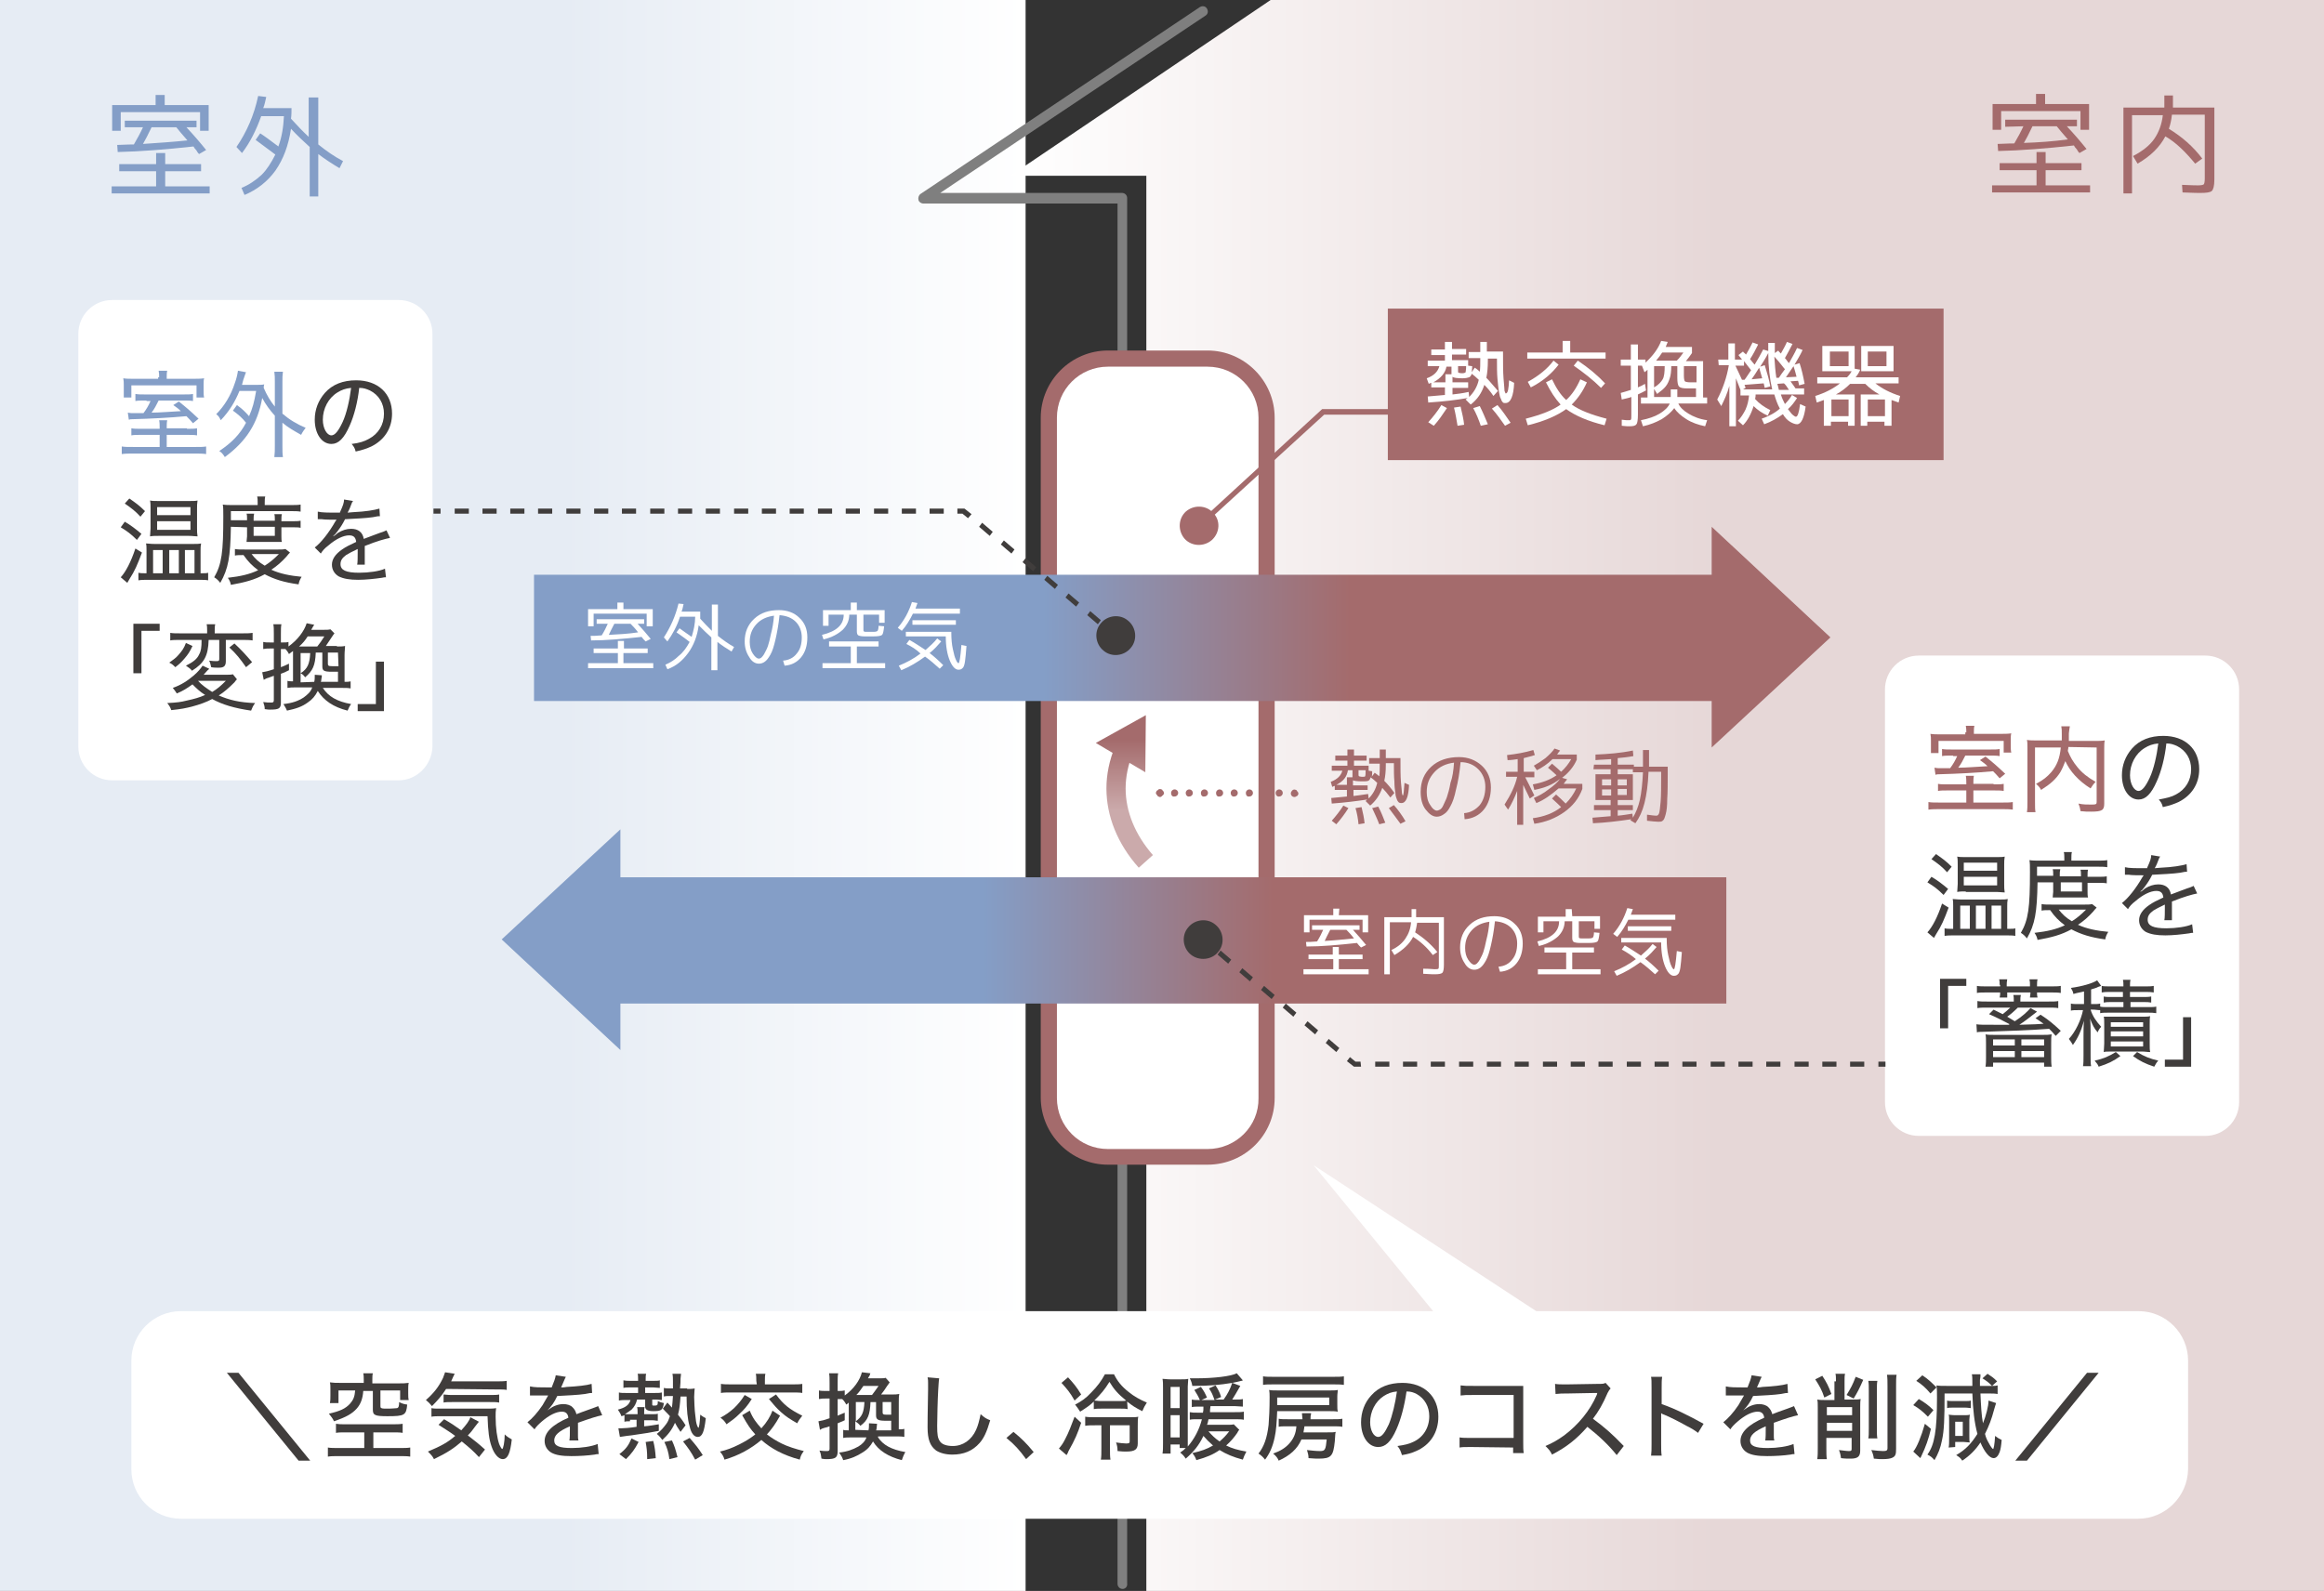 <?xml version="1.0" encoding="utf-8"?>
<!-- Generator: Adobe Illustrator 26.2.1, SVG Export Plug-In . SVG Version: 6.00 Build 0)  -->
<svg version="1.1" id="レイヤー_1" xmlns="http://www.w3.org/2000/svg" xmlns:xlink="http://www.w3.org/1999/xlink" x="0px"
	 y="0px" viewBox="0 0 460 315" style="enable-background:new 0 0 460 315;" xml:space="preserve">
<rect x="0" y="0" width="460" height="315" fill="#333333" stroke="none"/>
<style type="text/css">
	.st0{fill:url(#SVGID_1_);}
	.st1{fill:url(#SVGID_00000073679416266892319050000010508969483050758546_);}
	.st2{fill:#7F7F7F;}
	.st3{fill:#A46B6C;}
	.st4{fill:#FFFFFF;}
	.st5{fill:url(#SVGID_00000069399752240038082870000001597688237924048538_);}
	.st6{fill:url(#SVGID_00000053512791915152065660000004497046387049651606_);}
	.st7{fill:#849EC7;}
	.st8{fill:url(#SVGID_00000134966126708610055400000001726833598087438758_);}
	.st9{fill:url(#SVGID_00000098215697230499372870000013253734225837240255_);}
	.st10{fill:#403D3C;}
</style>
<g>
	
		<linearGradient id="SVGID_1_" gradientUnits="userSpaceOnUse" x1="0" y1="2617.5" x2="203" y2="2617.5" gradientTransform="matrix(1 0 0 1 0 -2460)">
		<stop  offset="0.548" style="stop-color:#E6ECF4"/>
		<stop  offset="1" style="stop-color:#FFFFFF"/>
	</linearGradient>
	<rect class="st0" width="203" height="315"/>
	
		<linearGradient id="SVGID_00000110451973918889338990000011912574066119956361_" gradientUnits="userSpaceOnUse" x1="200" y1="2617.5" x2="460" y2="2617.5" gradientTransform="matrix(1 0 0 1 0 -2460)">
		<stop  offset="0" style="stop-color:#FFFFFF"/>
		<stop  offset="0.54" style="stop-color:#E6D7D7"/>
	</linearGradient>
	<polygon style="fill:url(#SVGID_00000110451973918889338990000011912574066119956361_);" points="251.5,0 200,34.8 226.9,34.8 
		226.9,315 460,315 460,0 	"/>
	<path class="st2" d="M222.2,314.6c-0.6,0-1-0.5-1-1V40.3h-38.4c-0.5,0-0.9-0.3-1-0.7c-0.1-0.4,0-0.9,0.4-1.2l55.3-37
		c0.5-0.3,1.1-0.2,1.4,0.3c0.3,0.5,0.2,1.1-0.3,1.4l-52.5,35.1h36c0.6,0,1,0.5,1,1v274.3C223.2,314.2,222.7,314.6,222.2,314.6z"/>
	<g>
		<path class="st3" d="M239,230.6h-19.7c-7.3,0-13.3-6-13.3-13.3V82.7c0-7.3,6-13.3,13.3-13.3H239c7.3,0,13.3,6,13.3,13.3v134.7
			C252.3,224.7,246.4,230.6,239,230.6z M219.3,75.6c-3.9,0-7,3.1-7,7v134.7c0,3.9,3.1,7,7,7H239c3.9,0,7-3.1,7-7V82.7
			c0-3.9-3.1-7-7-7h-19.7V75.6z"/>
		<path class="st4" d="M239,227.5h-19.7c-5.6,0-10.1-4.5-10.1-10.1V82.7c0-5.6,4.5-10.1,10.1-10.1H239c5.6,0,10.1,4.5,10.1,10.1
			v134.7C249.2,223,244.6,227.5,239,227.5z"/>
	</g>
	<g>
		
			<linearGradient id="SVGID_00000001650302765023401050000011542994354864759941_" gradientUnits="userSpaceOnUse" x1="105.7" y1="2586.15" x2="362.3" y2="2586.15" gradientTransform="matrix(1 0 0 1 0 -2460)">
			<stop  offset="0.393" style="stop-color:#849EC7"/>
			<stop  offset="0.63" style="stop-color:#A46B6C"/>
		</linearGradient>
		<polygon style="fill:url(#SVGID_00000001650302765023401050000011542994354864759941_);" points="362.3,126.2 338.8,104.3 
			338.8,113.8 105.7,113.8 105.7,138.8 338.8,138.8 338.8,148 		"/>
	</g>
	<g>
		
			<linearGradient id="SVGID_00000105407869156540388160000002917840129320703911_" gradientUnits="userSpaceOnUse" x1="99.3" y1="2646.05" x2="341.7" y2="2646.05" gradientTransform="matrix(1 0 0 1 0 -2460)">
			<stop  offset="0.393" style="stop-color:#849EC7"/>
			<stop  offset="0.63" style="stop-color:#A46B6C"/>
		</linearGradient>
		<polygon style="fill:url(#SVGID_00000105407869156540388160000002917840129320703911_);" points="341.7,173.7 122.8,173.7 
			122.8,164.2 99.3,186 122.8,207.9 122.8,198.7 341.7,198.7 		"/>
	</g>
	<g>
		<path class="st7" d="M32.7,33.9v3h8.8v1.4H22.1v-1.4h8.8v-3h-7.3v-1.4h7.3v-2.2h1.8v2.2h7.1v1.4H32.7z M32.7,20.8h8.6v5.1h-1.7
			v-3.7H23.9v3.7h-1.7v-5.1h8.6v-2h1.8v2H32.7z M24.7,25.2v-1.3h14.2v1.3h-2c1.4,1.5,2.7,3,3.9,4.5l-1.4,0.8
			c-0.1-0.1-0.3-0.3-0.5-0.7c-0.3-0.3-0.5-0.6-0.6-0.8c-5.5,0.6-10.5,1-15,1.1l-0.1-1.4c0.7,0,1.8-0.1,3.3-0.1
			c0.7-1.2,1.3-2.3,1.8-3.4L24.7,25.2L24.7,25.2z M37.1,27.8c-1-1.1-1.7-2-2.2-2.6H30c-0.7,1.5-1.3,2.6-1.7,3.3
			C31.3,28.3,34.2,28.1,37.1,27.8z"/>
		<path class="st7" d="M54.5,30.6c-1.5-1.1-2.8-2.1-3.9-2.9l0.9-1.3c0.8,0.5,2,1.4,3.6,2.6c0.7-1.9,1-3.9,1.1-6h-4.5
			c-1,2.8-2.2,5.2-3.8,7.3l-1.1-1.2c2-2.9,3.5-6.3,4.3-10.1l1.6,0.2c-0.2,0.8-0.3,1.5-0.6,2.2h5.6c0,0.7,0,1.4-0.1,2.1
			c1.1,1.2,2.2,2.4,3.5,3.6v-7.8H63v9.3c1.6,1.3,3.2,2.4,4.9,3.3l-0.7,1.4c-1.5-0.9-2.9-1.8-4.2-2.8v8.4h-1.7v-9.8
			c-1.2-1.1-2.5-2.3-3.7-3.6c-0.5,3.3-1.5,6-3.1,8.3c-1.6,2.2-3.7,3.8-6.1,4.8l-0.6-1.4c1.5-0.6,2.8-1.5,4-2.6
			C52.8,33.6,53.7,32.2,54.5,30.6z"/>
	</g>
	<g>
		<path class="st3" d="M404.9,33.7v3h8.8v1.4h-19.4v-1.4h8.8v-3h-7.3v-1.4h7.3v-2.2h1.8v2.2h7.1v1.4H404.9z M404.9,20.6h8.6v5.1
			h-1.7V22h-15.7v3.7h-1.7v-5.1h8.6v-2h1.8v2H404.9z M396.9,25.1v-1.4h14.2V25h-2c1.4,1.5,2.7,3,3.9,4.5l-1.4,0.8
			c-0.1-0.1-0.3-0.3-0.5-0.7c-0.3-0.3-0.5-0.6-0.6-0.8c-5.5,0.6-10.5,1-15,1.1l-0.1-1.4c0.7,0,1.8-0.1,3.3-0.1
			c0.7-1.2,1.3-2.3,1.8-3.4L396.9,25.1L396.9,25.1z M409.3,27.6c-1-1.1-1.7-2-2.2-2.6h-4.8c-0.7,1.5-1.3,2.6-1.7,3.3
			C403.5,28.2,406.4,28,409.3,27.6z"/>
		<path class="st3" d="M428.4,18.9h1.7v2.4h8.2v14.2c0,1.3-0.2,2-0.5,2.3s-1.1,0.4-2.3,0.4c-0.2,0-1.4,0-3.5-0.1l-0.1-1.5
			c2,0.1,3,0.1,3.2,0.1c0.6,0,1-0.1,1.1-0.2s0.2-0.5,0.2-1.1V22.7h-6.5c-0.1,1-0.3,1.9-0.6,2.8c2.6,1.6,4.8,3.5,6.6,5.9l-1.4,1
			c-1.9-2.3-3.8-4.2-5.9-5.4c-1.1,2.1-2.9,3.9-5.5,5.4l-0.9-1.5c1.9-1,3.3-2.1,4.2-3.4c0.9-1.3,1.5-2.9,1.7-4.7H422v15.5h-1.7v-17
			h8.1V18.9z"/>
	</g>
	<g>
		
			<linearGradient id="SVGID_00000131355785179444429200000010900997162310208191_" gradientUnits="userSpaceOnUse" x1="223.6" y1="2631.831" x2="223.6" y2="2600.348" gradientTransform="matrix(1 0 0 1 0 -2460)">
			<stop  offset="0.362" style="stop-color:#CBAAAB"/>
			<stop  offset="0.804" style="stop-color:#A46B6C"/>
		</linearGradient>
		<path style="fill:url(#SVGID_00000131355785179444429200000010900997162310208191_);" d="M225.4,171.8c-4.2-4.7-6.4-10.2-6.4-15.7
			c0-2.8,0.6-5.6,1.7-8.3l3.5,1.4c-0.9,2.2-1.4,4.6-1.4,6.9c0,4.6,1.9,9.2,5.4,13.2L225.4,171.8z"/>
		<g>
			
				<linearGradient id="SVGID_00000116207257335050599110000016901766821198819463_" gradientUnits="userSpaceOnUse" x1="221.85" y1="2631.831" x2="221.85" y2="2600.348" gradientTransform="matrix(1 0 0 1 0 -2460)">
				<stop  offset="0.362" style="stop-color:#CBAAAB"/>
				<stop  offset="0.804" style="stop-color:#A46B6C"/>
			</linearGradient>
			<polygon style="fill:url(#SVGID_00000116207257335050599110000016901766821198819463_);" points="216.9,147.1 226.8,141.6 
				226.7,152.9 			"/>
		</g>
	</g>
	<g>
		<path class="st3" d="M278,155l0.9,0.4c-0.1,2.4-0.6,3.6-1.5,3.6c-0.2,0-0.3,0-0.5-0.1c-0.1-0.1-0.3-0.3-0.4-0.6
			c-0.1-0.3-0.3-0.7-0.3-1.3c-0.1-0.6-0.2-1.3-0.2-2.3c-0.1-1-0.1-2.2-0.1-3.6h-1.6v0.4c0,1.2-0.1,2.2-0.3,3.1
			c0.6,0.6,1.3,1.4,2,2.4l-0.8,0.9c-0.6-0.8-1.1-1.4-1.6-1.9c-0.5,1.4-1.3,2.6-2.4,3.5l-0.9-0.9l0.3-0.3c-2,0.3-4.3,0.6-7,0.8
			l-0.1-1.1c1-0.1,2-0.2,3.1-0.3v-1.3h-2.4v-0.8c-0.1,0-0.3,0.1-0.5,0.2l-0.3-1c1.3-0.5,2-1.2,2.3-2.2h-2.1v-1h3.1v-1h-2.4v-1h2.4
			v-1.2h1.3v1.2h2.5v1H268v1h2.9v1l0.7,0.1c0,0.5,0,0.9-0.1,1.1l0.6-0.8c0.4,0.3,0.7,0.5,0.9,0.7c0.1-0.6,0.1-1.4,0.1-2.3v-0.2H271
			v-1.1h2.1v-1.7h1.2v1.7h2.9c0,2,0,3.6,0.1,4.8c0.1,1.2,0.2,1.9,0.2,2.2c0.1,0.3,0.1,0.4,0.2,0.4C277.8,157.4,277.9,156.6,278,155z
			 M263.6,162.5c0.8-0.9,1.6-1.9,2.3-3l1,0.5c-0.7,1.1-1.5,2.2-2.4,3.2L263.6,162.5z M264.5,155.4h2.1v-1.5h1.1v-0.2v-1.2h-0.9
			C266.6,153.8,265.9,154.7,264.5,155.4z M270.7,155.4v1h-2.8v1.2c0.7-0.1,1.7-0.2,2.9-0.4l0.1,0.9c0.8-0.8,1.4-1.8,1.7-3.1
			c-0.4-0.4-0.9-0.8-1.3-1.1c-0.1,0.3-0.2,0.6-0.5,0.7s-0.6,0.1-1.2,0.1c-1,0-1.6-0.1-1.8-0.2v1h2.9L270.7,155.4L270.7,155.4z
			 M268.9,163.2c-0.1-1.1-0.3-2.2-0.6-3.2l1.2-0.2c0.3,1.2,0.5,2.2,0.6,3.2L268.9,163.2z M270.3,152.5h-1.4v0.8c0,0.2,0,0.3,0.1,0.4
			c0.1,0,0.3,0.1,0.6,0.1c0.4,0,0.6,0,0.6-0.1C270.3,153.5,270.3,153.1,270.3,152.5z M273,163.2c-0.4-1.1-0.9-2.1-1.4-3.2l1.2-0.3
			c0.6,1.1,1,2.2,1.4,3.2L273,163.2z M277.2,163.1c-0.7-1-1.5-2-2.3-3.1l1-0.6c0.8,0.9,1.6,2,2.3,3.2L277.2,163.1z"/>
		<path class="st3" d="M289.8,161c1.3-0.1,2.3-0.7,3.1-1.6c0.7-0.9,1.1-2.1,1.1-3.6c0-1.4-0.5-2.6-1.4-3.5s-2.1-1.4-3.5-1.4
			c-0.2,2.1-0.5,3.9-0.9,5.4c-0.3,1.5-0.7,2.6-1.1,3.3c-0.4,0.8-0.8,1.3-1.3,1.6c-0.4,0.3-0.9,0.5-1.4,0.5c-0.8,0-1.5-0.5-2.2-1.4
			s-1-2.1-1-3.5c0-2.1,0.7-3.7,2.1-5s3.3-1.9,5.5-1.9c1.8,0,3.3,0.6,4.5,1.7s1.8,2.6,1.8,4.3c0,1.8-0.5,3.3-1.4,4.4
			s-2.2,1.8-3.8,1.9L289.8,161z M287.8,151c-1.6,0.2-2.9,0.8-3.9,1.9s-1.5,2.3-1.5,3.9c0,1,0.2,1.9,0.7,2.6c0.4,0.7,0.9,1.1,1.3,1.1
			c0.2,0,0.4-0.1,0.6-0.2s0.5-0.4,0.7-0.9s0.5-1,0.7-1.6s0.5-1.6,0.7-2.8C287.5,153.9,287.7,152.6,287.8,151z"/>
		<path class="st3" d="M298.1,152.8h2.3v-2.5c-0.7,0.1-1.3,0.2-2,0.2l-0.1-1c1.8-0.2,3.5-0.5,5.2-1l0.3,1c-0.6,0.2-1.4,0.4-2.2,0.6
			v2.7h2.1v1.1h-1.8c0.4,0.8,1,1.9,1.8,3.6l-0.9,0.6c-0.4-0.9-0.9-1.8-1.3-2.7v7.9h-1.2v-6.7c-0.5,1.3-1.1,2.6-1.8,3.7l-0.7-1
			c1.2-1.9,2.1-3.7,2.5-5.5h-2.2L298.1,152.8L298.1,152.8z M303.7,156.4l-0.3-1.1c1.8-0.3,3.4-0.9,4.7-1.8c-0.4-0.4-1-0.9-1.7-1.5
			l0.8-0.8c0.8,0.7,1.4,1.2,1.8,1.6c0.8-0.7,1.5-1.6,2-2.5h-3.7c-1,1-2.1,1.7-3.1,2.2l-0.6-0.9c0.7-0.4,1.5-0.9,2.3-1.5
			c0.8-0.7,1.4-1.3,1.8-1.9l1.1,0.4c-0.2,0.2-0.4,0.5-0.6,0.8h3.9v1c-0.6,1.4-1.6,2.6-2.9,3.6l1,0.3c-0.2,0.2-0.4,0.5-0.7,0.9h3.7v1
			c-0.7,1.9-1.9,3.4-3.6,4.6s-3.7,2-5.9,2.3l-0.3-1.1c2.2-0.3,4.1-1,5.6-2.2c-0.3-0.3-0.9-0.9-1.8-1.7l0.8-0.8
			c0.7,0.6,1.3,1.2,1.9,1.8c0.9-0.9,1.6-1.9,2.1-3h-3.5c-1.5,1.3-2.9,2.3-4.4,2.9l-0.5-1c0.9-0.4,1.9-0.9,2.9-1.7
			c1-0.7,1.8-1.4,2.3-2.1C307.3,155.4,305.7,156,303.7,156.4z"/>
		<path class="st3" d="M315.5,151.4h3.4v-1.1c-1.1,0.1-2.2,0.1-3.1,0.2v-1.1c2.5-0.1,5-0.3,7.4-0.8l0.1,1.1c-1,0.2-2,0.3-3.1,0.4
			v1.3h3.2v0.4h1.8c0-1,0-2.1,0-3.3h1.2c0,1.6,0,2.7,0,3.3h3.7v0.8c0,2.5,0,4.3-0.1,5.6c0,1.3-0.1,2.3-0.3,3
			c-0.2,0.7-0.3,1.1-0.6,1.3c-0.2,0.2-0.5,0.2-0.9,0.2c-0.5,0-1.2-0.1-2.2-0.2v-1.2c0.8,0.1,1.4,0.2,1.9,0.2c0.2,0,0.4-0.2,0.5-0.5
			s0.2-1.1,0.3-2.3c0.1-1.2,0.1-3.1,0.1-5.5v-0.4h-2.5c-0.1,2.6-0.4,4.6-0.8,6.2s-1,2.9-1.8,4l-1-0.6l0.1-0.1l0.1-0.1
			c-2.7,0.4-5.2,0.7-7.6,0.8l-0.1-1.1c1.1-0.1,2.3-0.2,3.6-0.3v-1.2h-3.3v-1h3.3v-1H317h-1.2v-5.1h3v-1h-3.4L315.5,151.4
			L315.5,151.4z M317.1,155.5h1.8v-1.2h-1.8V155.5z M317.1,156.3v1.2h1.8v-1.2H317.1z M320.2,161.5c1.2-0.1,2.2-0.3,2.9-0.4l0.1,0.8
			c0.6-1,1.1-2.2,1.4-3.6s0.5-3.2,0.6-5.4h-2v-0.6h-3v1h3v5.1h-3v1h3v1h-3V161.5z M320.2,155.5h1.8v-1.2h-1.8V155.5z M320.2,157.4
			h1.8v-1.2h-1.8V157.4z"/>
	</g>
	<g>
		<path class="st4" d="M265,189.9v2h5.9v1H258v-1h5.9v-2H259V189h4.8v-1.5h1.2v1.5h4.7v0.9H265z M265,181.2h5.8v3.4h-1.1v-2.5h-10.5
			v2.5h-1.1v-3.4h5.8v-1.3h1.2L265,181.2L265,181.2z M259.7,184.1v-0.9h9.4v0.9h-1.3c0.9,1,1.8,2,2.6,3l-1,0.5
			c-0.1-0.1-0.2-0.2-0.4-0.4c-0.2-0.2-0.3-0.4-0.4-0.5c-3.7,0.4-7,0.7-10,0.7l-0.1-0.9c0.4,0,1.2,0,2.2-0.1c0.5-0.8,0.9-1.6,1.2-2.3
			L259.7,184.1L259.7,184.1z M268,185.8c-0.6-0.8-1.1-1.3-1.5-1.7h-3.2c-0.5,1-0.9,1.7-1.1,2.2C264.1,186.2,266,186,268,185.8z"/>
		<path class="st4" d="M279.2,180h1.1v1.6h5.5v9.4c0,0.8-0.1,1.4-0.3,1.6c-0.2,0.2-0.7,0.3-1.5,0.3c-0.2,0-0.9,0-2.3-0.1v-1
			c1.3,0,2,0.1,2.2,0.1c0.4,0,0.7,0,0.8-0.1s0.1-0.3,0.1-0.7v-8.4h-4.3c-0.1,0.6-0.2,1.3-0.4,1.9c1.7,1.1,3.2,2.4,4.4,3.9l-0.9,0.6
			c-1.2-1.6-2.6-2.8-3.9-3.6c-0.7,1.4-2,2.6-3.7,3.6l-0.6-1c1.3-0.6,2.2-1.4,2.8-2.3c0.6-0.9,1-1.9,1.1-3.2h-4.2v10.3H274v-11.3h5.4
			V180H279.2z"/>
		<path class="st4" d="M296.6,191.4c1.2-0.1,2.1-0.6,2.7-1.4c0.7-0.8,1-1.9,1-3.2c0-1.2-0.4-2.3-1.2-3.1c-0.8-0.8-1.9-1.2-3.2-1.3
			c-0.2,1.9-0.5,3.5-0.8,4.8s-0.6,2.3-1,3s-0.7,1.1-1.1,1.4s-0.8,0.4-1.2,0.4c-0.7,0-1.4-0.4-1.9-1.3c-0.6-0.9-0.9-1.9-0.9-3.1
			c0-1.8,0.6-3.3,1.9-4.5s2.9-1.7,4.9-1.7c1.6,0,3,0.5,4,1.5c1.1,1,1.6,2.3,1.6,3.9s-0.4,2.9-1.2,3.9c-0.8,1-1.9,1.6-3.3,1.7
			L296.6,191.4z M294.8,182.5c-1.4,0.2-2.6,0.7-3.5,1.7s-1.3,2.1-1.3,3.5c0,0.9,0.2,1.7,0.6,2.3c0.4,0.6,0.8,1,1.2,1
			c0.2,0,0.4-0.1,0.5-0.2s0.4-0.4,0.6-0.8s0.5-0.9,0.7-1.5s0.4-1.4,0.6-2.4C294.5,185,294.7,183.8,294.8,182.5z"/>
		<path class="st4" d="M304.4,191.9h5.6v-3.3h-4.3v-1h9.8v1h-4.3v3.3h5.6v1h-12.4L304.4,191.9L304.4,191.9z M311.2,181.4h5.5v2.5
			h-1.1v-1.5h-3.1v2.9c0,0.2,0,0.4,0.1,0.4c0.1,0.1,0.2,0.1,0.5,0.1c0.2,0,0.4,0,0.7,0s0.6,0,0.7,0c0.5,0,0.7-0.1,0.8-0.2
			c0.1-0.1,0.2-0.5,0.2-1l1.1,0.1c-0.1,0.9-0.2,1.5-0.4,1.7c-0.2,0.2-0.8,0.3-1.7,0.3c-0.4,0-0.7,0-0.9,0c-0.2,0-0.5,0-0.9,0
			c-0.6,0-1-0.1-1.2-0.2s-0.3-0.4-0.3-0.8v-3.3h-1.5c0,1.2-0.5,2.2-1.3,3c-0.9,0.8-2.1,1.5-3.8,1.9l-0.3-0.9c2.9-0.7,4.3-2,4.3-4
			h-3.1v2.2h-1.1v-3.1h5.5V180h1.2L311.2,181.4L311.2,181.4z"/>
		<path class="st4" d="M319.3,184.9c1.3-1.5,2.2-3.2,2.8-5.1l1.1,0.2c-0.2,0.5-0.3,0.9-0.4,1.1h8.8v1h-9.3c-0.6,1.2-1.3,2.4-2.2,3.4
			L319.3,184.9z M321,188l0.6-0.8c1.1,0.6,2.1,1.3,3.2,2c0.9-0.8,1.7-1.5,2.3-2.3l0.8,0.6c-0.7,0.8-1.4,1.6-2.3,2.3
			c0.8,0.6,1.7,1.4,2.7,2.4l-0.7,0.7c-1-0.9-1.9-1.7-2.9-2.4c-1.5,1.1-3,2-4.7,2.7l-0.5-0.9c1.5-0.6,3-1.4,4.3-2.4
			C323,189.2,322.1,188.6,321,188z M331.9,188.3l1,0.2c-0.1,1.4-0.2,2.4-0.3,3.1c-0.1,0.7-0.3,1.2-0.5,1.3c-0.2,0.2-0.4,0.3-0.8,0.3
			c-0.6,0-1.2-0.6-1.7-1.8c-0.5-1.2-0.8-2.8-0.8-4.8h-7.9v-0.9h9v0.3c0,1.1,0.1,2.2,0.3,3.1c0.2,1,0.4,1.7,0.6,2.1
			c0.2,0.5,0.4,0.7,0.5,0.7C331.5,192,331.7,190.7,331.9,188.3z M322.2,184.3v-0.9h8.6v0.9H322.2z"/>
	</g>
	<g>
		<path class="st4" d="M123.4,129.3v2h5.9v1h-12.9v-1h5.9v-2h-4.8v-0.9h4.8v-1.5h1.2v1.5h4.7v0.9H123.4z M123.4,120.6h5.8v3.4H128
			v-2.5h-10.5v2.5h-1.1v-3.4h5.8v-1.3h1.2V120.6z M118.1,123.5v-0.9h9.4v0.9h-1.3c0.9,1,1.8,2,2.6,3l-1,0.5
			c-0.1-0.1-0.2-0.2-0.4-0.4c-0.2-0.2-0.3-0.4-0.4-0.5c-3.7,0.4-7,0.7-10,0.7l-0.1-0.9c0.4,0,1.2,0,2.2-0.1c0.5-0.8,0.9-1.6,1.2-2.3
			L118.1,123.5L118.1,123.5z M126.3,125.2c-0.6-0.8-1.1-1.3-1.5-1.7h-3.2c-0.5,1-0.9,1.7-1.1,2.2
			C122.4,125.6,124.4,125.5,126.3,125.2z"/>
		<path class="st4" d="M136.5,127.1c-1-0.8-1.9-1.4-2.6-1.9l0.6-0.8c0.5,0.4,1.3,0.9,2.4,1.7c0.4-1.3,0.7-2.6,0.7-4h-3
			c-0.6,1.9-1.5,3.5-2.5,4.9l-0.7-0.8c1.3-2,2.3-4.2,2.9-6.7l1,0.1c-0.1,0.5-0.2,1-0.4,1.5h3.7c0,0.5,0,0.9,0,1.4
			c0.7,0.8,1.5,1.6,2.3,2.4v-5.2h1.2v6.2c1,0.8,2.1,1.6,3.2,2.2l-0.5,0.9c-1-0.6-1.9-1.2-2.8-1.9v5.6h-1.2v-6.5
			c-0.8-0.7-1.6-1.5-2.5-2.4c-0.3,2.2-1,4-2.1,5.5s-2.4,2.6-4.1,3.2l-0.4-0.9c1-0.4,1.9-1,2.6-1.7
			C135.3,129.1,135.9,128.2,136.5,127.1z"/>
		<path class="st4" d="M155,130.8c1.2-0.1,2.1-0.6,2.7-1.4c0.7-0.8,1-1.9,1-3.2c0-1.2-0.4-2.3-1.2-3.1c-0.8-0.8-1.9-1.2-3.2-1.3
			c-0.2,1.9-0.5,3.5-0.8,4.8s-0.6,2.3-1,3s-0.7,1.1-1.1,1.4c-0.4,0.3-0.8,0.4-1.2,0.4c-0.7,0-1.4-0.4-1.9-1.3
			c-0.6-0.9-0.9-1.9-0.9-3.1c0-1.8,0.6-3.3,1.9-4.5c1.3-1.2,2.9-1.7,4.9-1.7c1.6,0,3,0.5,4,1.5c1.1,1,1.6,2.3,1.6,3.9
			s-0.4,2.9-1.2,3.9s-1.9,1.6-3.3,1.7L155,130.8z M153.2,121.9c-1.4,0.2-2.6,0.7-3.5,1.7s-1.3,2.1-1.3,3.5c0,0.9,0.2,1.7,0.6,2.3
			c0.4,0.6,0.8,1,1.2,1c0.2,0,0.4-0.1,0.5-0.2s0.4-0.4,0.6-0.8s0.5-0.9,0.7-1.5s0.4-1.4,0.6-2.4
			C152.9,124.4,153.1,123.2,153.2,121.9z"/>
		<path class="st4" d="M162.8,131.3h5.6V128h-4.3v-1h9.8v1h-4.3v3.3h5.6v1h-12.4L162.8,131.3L162.8,131.3z M169.6,120.8h5.5v2.5H174
			v-1.6h-3.1v2.9c0,0.2,0,0.4,0.1,0.4c0.1,0.1,0.2,0.1,0.5,0.1c0.2,0,0.4,0,0.7,0s0.6,0,0.7,0c0.5,0,0.7-0.1,0.8-0.2s0.2-0.5,0.2-1
			l1.1,0.1c-0.1,0.9-0.2,1.5-0.4,1.7s-0.8,0.3-1.7,0.3c-0.4,0-0.7,0-0.9,0s-0.5,0-0.9,0c-0.6,0-1-0.1-1.2-0.2s-0.3-0.4-0.3-0.8v-3.3
			h-1.5c0,1.2-0.5,2.2-1.3,3c-0.9,0.8-2.1,1.5-3.8,1.9l-0.3-0.9c2.9-0.7,4.3-2,4.3-4h-3v2.2h-1.1v-3.1h5.5v-1.5h1.2V120.8
			L169.6,120.8z"/>
		<path class="st4" d="M177.7,124.3c1.3-1.5,2.2-3.2,2.8-5.1l1.1,0.2c-0.2,0.5-0.3,0.9-0.4,1.1h8.8v1h-9.3c-0.6,1.2-1.3,2.4-2.2,3.4
			L177.7,124.3z M179.4,127.5l0.6-0.8c1.1,0.6,2.1,1.3,3.2,2c0.9-0.8,1.7-1.5,2.3-2.3l0.8,0.6c-0.7,0.8-1.4,1.6-2.3,2.3
			c0.8,0.6,1.7,1.4,2.7,2.4l-0.7,0.7c-1-0.9-1.9-1.7-2.9-2.4c-1.5,1.1-3,2-4.7,2.7l-0.5-0.9c1.5-0.6,3-1.4,4.3-2.4
			C181.4,128.6,180.4,128,179.4,127.5z M190.3,127.7l1,0.2c-0.1,1.4-0.2,2.4-0.3,3.1s-0.3,1.2-0.5,1.3c-0.2,0.2-0.4,0.3-0.8,0.3
			c-0.6,0-1.2-0.6-1.7-1.8c-0.5-1.2-0.8-2.8-0.8-4.8h-7.9v-0.9h9v0.3c0,1.1,0.1,2.2,0.3,3.1c0.2,1,0.4,1.7,0.6,2.1
			c0.2,0.5,0.4,0.7,0.5,0.7C189.9,131.4,190.1,130.2,190.3,127.7z M180.6,123.7v-0.9h8.6v0.9H180.6z"/>
	</g>
	<g>
		<polygon class="st3" points="237.7,104.4 237,103.7 261.7,81 355.3,81 355.3,82.1 262.1,82.1 		"/>
		<g>
			<path class="st3" d="M239.9,106.9c-1.6,1.4-4,1.3-5.4-0.2c-1.4-1.6-1.3-4,0.2-5.4c1.6-1.4,4-1.3,5.4,0.2
				C241.6,103,241.5,105.4,239.9,106.9z"/>
		</g>
	</g>
	<g>
		<path class="st3" d="M256.2,157.8c-0.2,0-0.4-0.1-0.5-0.2s-0.2-0.3-0.2-0.5s0.1-0.4,0.2-0.5c0.1-0.1,0.1-0.1,0.2-0.2
			c0.2-0.1,0.4-0.1,0.6,0c0.1,0,0.2,0.1,0.2,0.2c0.1,0.1,0.1,0.1,0.2,0.2c0,0.1,0.1,0.2,0.1,0.3c0,0.1,0,0.2-0.1,0.3
			c0,0.1-0.1,0.2-0.2,0.2C256.6,157.7,256.4,157.8,256.2,157.8z"/>
		<path class="st3" d="M252.5,157c0-0.4,0.3-0.7,0.7-0.7l0,0c0.4,0,0.7,0.3,0.7,0.7l0,0c0,0.4-0.3,0.7-0.7,0.7l0,0
			C252.9,157.8,252.5,157.5,252.5,157z M249.6,157c0-0.4,0.3-0.7,0.7-0.7l0,0c0.4,0,0.7,0.3,0.7,0.7l0,0c0,0.4-0.3,0.7-0.7,0.7l0,0
			C249.9,157.8,249.6,157.5,249.6,157z M246.6,157c0-0.4,0.3-0.7,0.7-0.7l0,0c0.4,0,0.7,0.3,0.7,0.7l0,0c0,0.4-0.3,0.7-0.7,0.7l0,0
			C246.9,157.8,246.6,157.5,246.6,157z M243.6,157c0-0.4,0.3-0.7,0.7-0.7l0,0c0.4,0,0.7,0.3,0.7,0.7l0,0c0,0.4-0.3,0.7-0.7,0.7l0,0
			C244,157.8,243.6,157.5,243.6,157z M240.7,157c0-0.4,0.3-0.7,0.7-0.7l0,0c0.4,0,0.7,0.3,0.7,0.7l0,0c0,0.4-0.3,0.7-0.7,0.7l0,0
			C241,157.8,240.7,157.5,240.7,157z M237.7,157c0-0.4,0.3-0.7,0.7-0.7l0,0c0.4,0,0.7,0.3,0.7,0.7l0,0c0,0.4-0.3,0.7-0.7,0.7l0,0
			C238,157.8,237.7,157.5,237.7,157z M234.7,157c0-0.4,0.3-0.7,0.7-0.7l0,0c0.4,0,0.7,0.3,0.7,0.7l0,0c0,0.4-0.3,0.7-0.7,0.7l0,0
			C235.1,157.8,234.7,157.5,234.7,157z M231.8,157c0-0.4,0.3-0.7,0.7-0.7l0,0c0.4,0,0.7,0.3,0.7,0.7l0,0c0,0.4-0.3,0.7-0.7,0.7l0,0
			C232.1,157.8,231.8,157.5,231.8,157z"/>
		<path class="st3" d="M229.6,157.8c-0.1,0-0.2,0-0.3-0.1c-0.1,0-0.2-0.1-0.2-0.2c-0.1-0.1-0.1-0.1-0.2-0.2s-0.1-0.2-0.1-0.3
			c0-0.1,0-0.2,0.1-0.3c0-0.1,0.1-0.2,0.2-0.2c0.1-0.1,0.1-0.1,0.2-0.2c0.2-0.1,0.4-0.1,0.6,0c0.1,0,0.2,0.1,0.2,0.2
			c0.1,0.1,0.1,0.1,0.2,0.2c0,0.1,0.1,0.2,0.1,0.3c0,0.1,0,0.2-0.1,0.3s-0.1,0.2-0.2,0.2c-0.1,0.1-0.1,0.1-0.2,0.2
			C229.8,157.8,229.7,157.8,229.6,157.8z"/>
	</g>
	<rect x="274.7" y="61.1" class="st3" width="110" height="30"/>
	<path class="st4" d="M436.5,224.9h-56.7c-3.7,0-6.7-3-6.7-6.7v-81.7c0-3.7,3-6.7,6.7-6.7h56.7c3.7,0,6.7,3,6.7,6.7v81.7
		C443.2,221.9,440.2,224.9,436.5,224.9z"/>
	<g>
		<path class="st3" d="M394.6,155.3c1,0,1.4,0,2-0.1v1.4c-0.6-0.1-1.1-0.1-2-0.1h-4v2.4h5.5c1.2,0,1.7,0,2.3-0.1v1.5
			c-0.7-0.1-1.4-0.1-2.5-0.1h-11.7c-1.1,0-1.7,0-2.5,0.1v-1.5c0.6,0.1,1.2,0.1,2.4,0.1h5.1v-2.4h-3.6c-1,0-1.4,0-2,0.1v-1.4
			c0.6,0.1,0.9,0.1,2,0.1h3.6v-0.2c0-0.6,0-1-0.1-1.5h1.6c-0.1,0.5-0.1,0.9-0.1,1.4v0.2h4L394.6,155.3L394.6,155.3z M389.2,145
			c0-0.5,0-0.8-0.1-1.3h1.7c-0.1,0.4-0.1,0.8-0.1,1.2v0.4h4.9c1.2,0,1.8,0,2.5-0.1c-0.1,0.4-0.1,0.7-0.1,1.4v1c0,0.5,0,1,0.1,1.4
			h-1.5v-2.3h-12.9v2.4h-1.5c0-0.2,0-0.2,0-0.5c0-0.2,0-0.6,0-1v-1c0-0.5,0-0.8-0.1-1.3c0.6,0.1,1.2,0.1,2.3,0.1h4.6V145L389.2,145
			L389.2,145z M386.6,149.6c-1.1,0-1.7,0-2.2,0.1v-1.4c0.6,0.1,1,0.1,2.1,0.1h7.2c1.2,0,1.6,0,2.1-0.1v1.4c-0.6-0.1-1-0.1-2.1-0.1
			H389c-0.5,1-0.8,1.6-1.4,2.4c1.6,0,3.7-0.2,5.8-0.3c-0.5-0.5-0.8-0.7-1.5-1.2l1.1-0.7c1.5,1.2,2.1,1.7,3.9,3.4l-1.1,0.9
			c-0.6-0.7-0.8-0.9-1.3-1.4c-3.2,0.3-6.9,0.5-10.7,0.6c-0.3,0-0.4,0-0.7,0.1l-0.2-1.4c0.5,0.1,0.6,0.1,1.3,0.1c0.5,0,1,0,1.8,0
			c0.6-0.8,1-1.5,1.4-2.4h-0.8L386.6,149.6L386.6,149.6z"/>
		<path class="st3" d="M409.4,147.9c0,0.4-0.1,0.5-0.1,0.8c0.5,1.2,1,2.1,1.9,3.2s2,2,3.6,2.9c-0.4,0.4-0.7,0.8-1,1.3
			c-2.4-1.5-4.1-3.4-5-5.4c-0.3,0.8-0.6,1.5-1,2.2c-0.9,1.4-1.9,2.3-3.8,3.5c-0.2-0.4-0.5-0.8-1-1.2c1.5-0.8,2.2-1.4,3-2.3
			c1.1-1.3,1.7-2.7,1.9-4.9h-5.1v10.7c0,1.1,0,1.6,0.1,2.1h-1.7c0.1-0.6,0.1-1.3,0.1-2.1v-10.5c0-0.8,0-1.3-0.1-1.7
			c0.6,0.1,1.1,0.1,2,0.1h4.9c0-0.5,0-0.9,0-1.2c0-0.8,0-1.1-0.1-1.6h1.7c-0.1,0.4-0.1,0.7-0.2,1.4c0,1.1,0,1.1,0,1.5h5.1
			c0.8,0,1.4,0,2-0.1c-0.1,0.5-0.1,1-0.1,1.7v10.8c0,1.3-0.4,1.6-2.6,1.6c-0.7,0-1.3,0-2.1-0.1c-0.1-0.7-0.2-1-0.4-1.5
			c0.9,0.2,1.7,0.2,2.6,0.2s1-0.1,1-0.5V148L409.4,147.9L409.4,147.9z"/>
		<path class="st10" d="M430.7,157.3c1.9-1,3-2.8,3-5c0-2-1-3.7-2.8-4.6c-0.7-0.3-1.2-0.5-2.1-0.5c-0.3,2.8-1,5.5-1.9,7.5
			c-1.1,2.5-2.2,3.6-3.6,3.6c-1.9,0-3.3-2-3.3-4.8c0-2,0.7-3.8,2-5.3c1.5-1.7,3.6-2.5,6.2-2.5c4.3,0,7.1,2.6,7.1,6.6
			c0,2.9-1.5,5.2-4.1,6.5c-0.9,0.4-1.7,0.7-3.1,1c-0.2-0.8-0.4-1-0.8-1.5C428.9,158,429.8,157.8,430.7,157.3z M424.5,148.1
			c-1.8,1.1-2.9,3.2-2.9,5.4c0,1.7,0.8,3.1,1.7,3.1c0.7,0,1.4-0.9,2.2-2.6c0.8-1.7,1.4-4.4,1.7-6.8
			C426.1,147.3,425.3,147.6,424.5,148.1z"/>
		<path class="st10" d="M382.3,173.6c1.2,0.7,2.1,1.4,3.3,2.4l-0.9,1.2c-1.2-1.2-1.9-1.7-3.2-2.5L382.3,173.6z M385.7,179.7
			c-0.9,2.4-1.4,3.6-2.5,5.3c-0.2,0.3-0.2,0.4-0.4,0.7l-1.3-1.1c1-1.1,2-3,2.9-5.7L385.7,179.7z M383.2,169.1c1.3,0.9,2,1.4,3.1,2.5
			l-0.9,1.1c-1-1.1-1.8-1.7-3.1-2.6L383.2,169.1z M397.8,183.9c0.5,0,0.8,0,1.1-0.1v1.5c-0.4-0.1-1.3-0.1-2-0.1h-10.1
			c-0.7,0-1.3,0-1.9,0.1v-1.5c0.4,0.1,0.8,0.1,1.2,0.1h0.5v-4.5c0-0.6,0-1-0.1-1.4c0.5,0,0.8,0.1,1.7,0.1h7.5c0.9,0,1.2,0,1.7-0.1
			c-0.1,0.6-0.1,0.8-0.1,1.4v4.5H397.8z M389.1,176.5c-0.7,0-1.2,0-1.7,0.1c0-0.5,0.1-1,0.1-1.6v-3.8c0-0.6,0-1.1-0.1-1.6
			c0.5,0.1,0.9,0.1,1.8,0.1h5.8c0.9,0,1.4,0,1.8-0.1c-0.1,0.6-0.1,1-0.1,1.6v3.9c0,0.6,0,1,0.1,1.6c-0.5,0-1-0.1-1.7-0.1h-6
			L389.1,176.5L389.1,176.5z M388,183.9h1.9v-4.6H388V183.9z M388.7,172.4h6.6v-1.6h-6.6V172.4z M388.7,175.3h6.6v-1.7h-6.6V175.3z
			 M391.1,183.9h1.9v-4.6h-1.9V183.9z M394.2,183.9h1.9v-4.6h-1.9V183.9z"/>
		<path class="st10" d="M403.3,174.7c-0.1,6-0.5,8.3-2.1,11.1c-0.4-0.5-0.7-0.8-1.2-1.1c1.5-2.6,1.8-5,1.8-12c0-1.3,0-1.8-0.1-2.4
			c0.6,0.1,1.2,0.1,2,0.1h4.9v-0.5c0-0.5,0-0.8-0.1-1.2h1.6c-0.1,0.4-0.1,0.7-0.1,1.2v0.5h5c1,0,1.6,0,2.1-0.1v1.4
			c-0.6-0.1-1.1-0.1-2-0.1h-11.9v1.8h3.2v-0.2c0-0.5,0-0.8-0.1-1.1h1.5c-0.1,0.4-0.1,0.7-0.1,1.1v0.3h4.2v-0.2c0-0.4,0-0.8-0.1-1.1
			h1.5c-0.1,0.3-0.1,0.7-0.1,1.2v0.2h2.1c0.8,0,1.2,0,1.7-0.1v1.4c-0.4-0.1-0.9-0.1-1.7-0.1h-2.1v1.8c0,0.4,0,0.8,0.1,1.1
			c-0.3,0-0.5,0-1.2,0h-4.5c-0.8,0-1.1,0-1.3,0c0-0.4,0.1-0.8,0.1-1.1v-1.9H403.3z M415,179.7c-0.2,0.2-0.3,0.3-0.7,0.8
			c-0.9,1-1.9,1.9-3,2.6c1.7,0.8,3.8,1.2,6,1.4c-0.3,0.5-0.5,0.9-0.6,1.5c-2.9-0.4-4.8-1-6.7-2c-2,1.1-3.9,1.6-6.7,2.1
			c-0.1-0.5-0.2-0.8-0.6-1.4c2.6-0.3,4.3-0.7,6-1.5c-1.2-0.9-2-1.7-2.9-3c-0.8,0-1.3,0-1.7,0.1V179c0.5,0.1,1,0.1,1.9,0.1h6.7
			c0.6,0,1,0,1.4-0.1L415,179.7z M407.5,180.1c0.7,0.9,1.4,1.6,2.6,2.3c1.1-0.7,1.8-1.3,2.8-2.3H407.5z M407.9,176.5h4.2v-1.8h-4.2
			V176.5z"/>
		<path class="st10" d="M425,171.8c0.6-1.3,0.8-1.9,0.8-2.5l1.8,0.3c-0.2,0.2-0.2,0.2-0.5,1c-0.2,0.6-0.5,1.1-0.6,1.3
			c0.1,0,0.1,0,1.2-0.1c2.3-0.1,4.1-0.4,5.1-0.7l0.1,1.5c-0.4,0-0.4,0-1.4,0.2c-1.3,0.2-3.7,0.3-5.5,0.4c-0.5,1-0.9,1.6-1.5,2.4
			c-0.2,0.2-0.5,0.7-0.6,0.7c-0.1,0.1-0.2,0.1-0.2,0.2l0,0v0.1c0.1-0.1,0.2-0.2,0.3-0.2c0.3-0.3,0.5-0.4,0.6-0.5
			c0.8-0.5,1.7-0.8,2.6-0.8c1.4,0,2.3,0.7,2.5,2c1.5-0.6,2.2-0.8,3.2-1.2c1-0.3,1-0.4,1.3-0.5l0.7,1.5c-1,0.2-2.5,0.6-5,1.6
			c0,0.6,0,0.7,0,1.1c0,0.2,0,0.6,0,1s0,0.6,0,0.8c0,0.3,0,0.5,0,0.8h-1.5c0.1-0.4,0.1-1.5,0.1-2.5c0-0.3,0-0.4,0-0.6
			c-1.1,0.5-1.8,0.9-2.3,1.2c-0.8,0.6-1.1,1.1-1.1,1.8c0,1.2,1.1,1.7,3.7,1.7c1.9,0,4-0.3,5.1-0.8l0.2,1.7c-0.3,0-0.4,0-0.8,0.1
			c-1.4,0.2-3.2,0.4-4.7,0.4c-1.7,0-2.9-0.2-3.9-0.7c-0.8-0.5-1.3-1.3-1.3-2.3c0-1.1,0.7-2.1,2-3c0.7-0.5,1.5-0.9,2.8-1.5
			c-0.1-0.9-0.5-1.3-1.4-1.3c-1.1,0-2.6,0.7-4.1,2c-0.8,0.6-1.2,1.1-1.5,1.6l-1.2-1.2c1.2-0.9,2.8-2.9,4.1-5.2
			c0.1-0.1,0.1-0.1,0.2-0.3c-0.1,0-0.3,0-0.3,0c-0.4,0-2.2,0-2.6-0.1c-0.2,0-0.3,0-0.4,0s-0.2,0-0.4,0v-1.5c0.8,0.2,2,0.2,4,0.2h0.4
			L425,171.8L425,171.8z"/>
		<path class="st10" d="M384,203.6v-9.8h5.2v1.4h-3.6v8.4H384z"/>
		<path class="st10" d="M395.8,195c0-0.4,0-0.8-0.1-1.1h1.6c-0.1,0.5-0.1,0.8-0.1,1.1v0.3h4.6V195c0-0.4,0-0.7-0.1-1.1h1.6
			c-0.1,0.4-0.1,0.8-0.1,1.1v0.3h2.6c1,0,1.6,0,2.1-0.1v1.4c-0.6-0.1-1.1-0.1-2.1-0.1h-2.6c0,0.5,0,0.6,0.1,1h-1.5
			c0-0.3,0.1-0.6,0.1-1h-4.6c0,0.4,0,0.7,0,1h-1.5c0.1-0.4,0.1-0.6,0.1-1h-2.5c-1,0-1.6,0-2.1,0.1v-1.4c0.5,0.1,1.1,0.1,2.1,0.1h2.5
			V195H395.8z M391.2,202.8c0.6,0.1,1.2,0.1,4.2,0.1c0,0,0.2,0,0.8,0c0.4,0,0.4,0,1.4,0c0.1-0.1,0.1-0.1,0.2-0.1
			c-0.9-0.5-2.9-1.5-4.1-2l0.9-0.9c0.8,0.4,1,0.5,1.8,0.9c0.5-0.4,1-0.8,1.5-1.3h-4.4c-1,0-1.6,0-2.1,0.1v-1.4
			c0.5,0.1,1.1,0.1,2.1,0.1h5.1v-0.2c0-0.4,0-0.8-0.1-1.1h1.5c-0.1,0.4-0.1,0.6-0.1,1.1v0.2h5.4c1,0,1.7,0,2.1-0.1v1.4
			c-0.5-0.1-1.1-0.1-2.1-0.1h-5.9c-0.7,0.7-1.5,1.4-2.1,1.8c0.7,0.4,0.7,0.4,1.5,0.9c1.4-0.9,2.4-1.8,3.1-2.6l1.3,0.7
			c-1.3,1-2.4,1.9-3.5,2.6c3.4-0.1,3.4-0.1,4.8-0.2c-0.6-0.4-0.8-0.6-1.6-1.1l1-0.7c1.7,1.1,2.6,1.9,4,3.2l-1,1
			c-0.6-0.7-0.8-0.9-1.3-1.4c-4,0.3-7.4,0.4-13.3,0.6c-0.4,0-0.7,0-1,0.1L391.2,202.8z M393.1,206.5c0-0.7,0-1.3-0.1-1.7
			c0.5,0.1,1,0.1,1.8,0.1h9.5c0.8,0,1.2,0,1.8-0.1c-0.1,0.5-0.1,0.9-0.1,1.8v2.8c0,0.6,0,1.2,0.1,1.8h-1.5v-0.8h-10.1v0.8H393
			c0.1-0.6,0.1-1.2,0.1-1.8V206.5z M394.5,207h4.3v-1.2h-4.3V207z M394.5,209.3h4.3v-1.2h-4.3V209.3z M400.1,207h4.5v-1.2h-4.5V207z
			 M400.1,209.3h4.5v-1.2h-4.5V209.3z"/>
		<path class="st10" d="M415.5,200c-0.4,0-0.7-0.1-1.2-0.1h-0.5c0.4,1.3,1.1,2.3,2.1,3.4c-0.3,0.3-0.5,0.6-0.7,1.1
			c-0.7-0.8-1-1.4-1.5-2.7c0.1,0.8,0.1,1.9,0.1,2.7v4.5c0,1.1,0,1.6,0.1,2.2h-1.6c0.1-0.5,0.1-1.2,0.1-2.2v-3.8c0-0.9,0-2.1,0.1-3
			c-0.6,2.1-1.2,3.4-2.2,4.8c-0.3-0.5-0.4-0.7-0.8-1.2c1.3-1.4,2.4-3.7,2.8-5.7h-0.9c-0.7,0-1.1,0-1.5,0.1v-1.4
			c0.4,0.1,0.8,0.1,1.6,0.1h1v-2.5c-0.7,0.2-1.1,0.2-2.1,0.5c-0.1-0.5-0.2-0.7-0.5-1.2c2.2-0.3,4.3-0.9,5.2-1.5l0.8,1.1
			c-0.3,0.1-0.3,0.1-0.6,0.2c-0.3,0.2-0.8,0.3-1.4,0.5v2.9h0.5c0.6,0,0.9,0,1.3-0.1v0.6c0.4,0.1,0.8,0.1,1.6,0.1h3v-1H418
			c-0.8,0-1.1,0-1.6,0.1v-1.2c0.4,0.1,0.8,0.1,1.5,0.1h2.3v-1h-2.6c-0.8,0-1.1,0-1.6,0.1v-1.3c0.4,0.1,0.9,0.1,1.7,0.1h2.6
			c0-0.6,0-0.9-0.1-1.3h1.5c-0.1,0.4-0.1,0.8-0.1,1.3h3c0.7,0,1.2,0,1.7-0.1v1.3c-0.6-0.1-0.9-0.1-1.7-0.1h-3v1h2.5
			c0.8,0,1.2,0,1.7-0.1v1.2c-0.5-0.1-0.8-0.1-1.6-0.1h-2.5v1h3.4c0.8,0,1.3,0,1.7-0.1v1.3c-0.6-0.1-1-0.1-1.7-0.1h-7.7
			c-0.7,0-1.2,0-1.7,0.1V200H415.5z M419.7,209.1c-1.4,1-2.4,1.5-4.3,2.1c-0.2-0.5-0.3-0.6-0.8-1.2c1.8-0.4,2.7-0.8,4.2-1.7
			L419.7,209.1z M418.1,208.2c-0.9,0-1.4,0-1.7,0.1c0-0.4,0.1-1,0.1-1.7v-3.7c0-0.9,0-1.3-0.1-1.6c0.4,0,0.8,0,1.6,0h5.9
			c0.8,0,1.2,0,1.7-0.1c-0.1,0.4-0.1,0.7-0.1,1.7v3.6c0,1,0,1.4,0.1,1.8c-0.6,0-1-0.1-1.6-0.1L418.1,208.2L418.1,208.2z
			 M417.8,203.3h6.4v-0.9h-6.4V203.3z M417.8,205.2h6.4v-1h-6.4V205.2z M417.8,207.2h6.4v-1h-6.4V207.2z M423,208.3
			c1.5,0.9,2.5,1.3,4.2,1.7c-0.4,0.4-0.5,0.7-0.8,1.2c-1.8-0.6-2.8-1.1-4.2-2.1L423,208.3z"/>
		<path class="st10" d="M433.7,201.4v9.8h-5.2v-1.4h3.6v-8.4H433.7z"/>
	</g>
	<path class="st4" d="M78.9,154.5H22.2c-3.7,0-6.7-3-6.7-6.7V66.1c0-3.7,3-6.7,6.7-6.7h56.7c3.7,0,6.7,3,6.7,6.7v81.7
		C85.5,151.5,82.5,154.5,78.9,154.5z"/>
	<g>
		<path class="st7" d="M37,84.9c1,0,1.4,0,2-0.1v1.4c-0.6-0.1-1.1-0.1-2-0.1h-4v2.4h5.5c1.2,0,1.7,0,2.3-0.1v1.5
			c-0.7-0.1-1.4-0.1-2.5-0.1H26.6c-1.1,0-1.7,0-2.5,0.1v-1.5c0.6,0.1,1.2,0.1,2.4,0.1h5.1v-2.4H28c-1,0-1.4,0-2,0.1v-1.4
			c0.6,0.1,0.9,0.1,2,0.1h3.6v-0.2c0-0.6,0-1-0.1-1.5h1.6C33,83.7,33,84.1,33,84.6v0.2h4V84.9z M31.5,74.7c0-0.5,0-0.8-0.1-1.3h1.7
			C33,73.8,33,74.2,33,74.6V75h4.9c1.2,0,1.8,0,2.5-0.1c-0.1,0.4-0.1,0.7-0.1,1.4v1c0,0.5,0,1,0.1,1.4h-1.5v-2.4H26v2.4h-1.5
			c0-0.2,0-0.2,0-0.5c0-0.2,0-0.6,0-1v-1c0-0.5,0-0.8-0.1-1.3C25,75,25.6,75,26.7,75h4.6v-0.3H31.5z M29,79.3c-1.1,0-1.7,0-2.2,0.1
			V78c0.6,0.1,1,0.1,2.1,0.1h7.2c1.2,0,1.6,0,2.1-0.1v1.4c-0.6-0.1-1-0.1-2.1-0.1h-4.7c-0.5,1-0.8,1.6-1.4,2.4
			c1.6,0,3.7-0.2,5.8-0.3c-0.5-0.5-0.8-0.7-1.5-1.2l1.1-0.7c1.5,1.2,2.1,1.7,3.9,3.4l-1.1,0.9c-0.6-0.7-0.8-0.9-1.3-1.4
			c-3.2,0.3-6.9,0.5-10.7,0.6c-0.3,0-0.4,0-0.7,0.1l-0.2-1.4c0.5,0.1,0.6,0.1,1.3,0.1c0.5,0,1,0,1.8,0c0.6-0.8,1-1.5,1.4-2.4H29
			V79.3z"/>
		<path class="st7" d="M46.9,80.2c1.1,0.8,1.6,1.3,2.4,2.2c0.7-1.6,1-2.7,1.4-5h-3.3c-0.9,2.2-2,4-3.7,5.8c-0.3-0.6-0.4-0.8-0.9-1.2
			c1.6-1.6,2.9-3.7,3.7-6.2c0.3-0.8,0.5-1.7,0.6-2.4l1.6,0.3c-0.2,0.4-0.2,0.6-0.4,1.1s-0.2,0.7-0.4,1.4h2.9c0.7,0,1.1,0,1.5-0.1
			c-0.1,0.4-0.1,0.4-0.1,0.7c0.6,1.4,1.3,2.6,2.2,3.7v-4.9c0-0.8,0-1.3-0.1-2H56c-0.1,0.7-0.1,1.2-0.1,2v6.3
			c1.4,1.2,2.9,2.1,4.6,2.8c-0.3,0.4-0.6,0.8-0.9,1.4c-1.4-0.8-2.5-1.4-3.7-2.4v4.5c0,1.1,0,1.6,0.1,2.3h-1.7
			c0.1-0.8,0.1-1.3,0.1-2.3v-5.9c-1-1.1-1.8-2.2-2.5-3.5c-0.9,5.1-3.2,8.6-7.4,11.7c-0.3-0.5-0.6-0.9-1.1-1.2
			c2.4-1.6,4.1-3.3,5.3-5.6c-0.8-1-1.5-1.6-2.6-2.4L46.9,80.2z"/>
		<path class="st10" d="M73,86.9c1.9-1,3-2.8,3-5c0-2-1-3.7-2.8-4.6c-0.7-0.3-1.2-0.5-2.1-0.5c-0.3,2.8-1,5.5-1.9,7.5
			c-1.1,2.5-2.2,3.6-3.6,3.6c-1.9,0-3.3-2-3.3-4.8c0-2,0.7-3.8,2-5.3c1.5-1.7,3.6-2.5,6.2-2.5c4.3,0,7.1,2.6,7.1,6.6
			c0,2.9-1.5,5.2-4.1,6.5c-0.9,0.4-1.7,0.7-3.1,1c-0.2-0.8-0.4-1-0.8-1.5C71.2,87.7,72.1,87.4,73,86.9z M66.8,77.7
			c-1.8,1.1-2.9,3.2-2.9,5.4c0,1.7,0.8,3.1,1.7,3.1c0.7,0,1.4-0.9,2.2-2.6c0.8-1.7,1.4-4.4,1.7-6.8C68.4,76.9,67.6,77.2,66.8,77.7z"
			/>
		<path class="st10" d="M24.7,103.3c1.2,0.7,2.1,1.4,3.3,2.4l-0.9,1.2c-1.2-1.2-1.9-1.7-3.2-2.5L24.7,103.3z M28.1,109.4
			c-0.9,2.4-1.4,3.6-2.5,5.3c-0.2,0.3-0.2,0.4-0.4,0.7l-1.3-1.1c1-1.1,2-3,2.9-5.7L28.1,109.4z M25.6,98.7c1.3,0.9,2,1.4,3.1,2.5
			l-0.9,1.1c-1-1.1-1.8-1.7-3.1-2.6L25.6,98.7z M40.1,113.5c0.5,0,0.8,0,1.1-0.1v1.5c-0.4-0.1-1.3-0.1-2-0.1h-9.9
			c-0.7,0-1.3,0-1.9,0.1v-1.5c0.4,0.1,0.8,0.1,1.2,0.1H29V109c0-0.6,0-1-0.1-1.4c0.5,0,0.8,0.1,1.7,0.1h7.5c0.9,0,1.2,0,1.7-0.1
			c-0.1,0.6-0.1,0.8-0.1,1.4v4.5H40.1z M31.4,106.1c-0.7,0-1.2,0-1.7,0.1c0-0.5,0.1-1,0.1-1.6v-3.9c0-0.6,0-1.1-0.1-1.6
			c0.5,0.1,0.9,0.1,1.8,0.1h5.8c0.9,0,1.4,0,1.8-0.1c-0.1,0.6-0.1,1-0.1,1.6v3.9c0,0.6,0,1,0.1,1.6c-0.5,0-1-0.1-1.7-0.1H31.4z
			 M30.3,113.5h1.9v-4.6h-1.9C30.3,108.9,30.3,113.5,30.3,113.5z M31.1,102h6.6v-1.6h-6.6V102z M31.1,104.9h6.6v-1.7h-6.6V104.9z
			 M33.5,113.5h1.9v-4.6h-1.9V113.5z M36.6,113.5h1.9v-4.6h-1.9V113.5z"/>
		<path class="st10" d="M45.7,104.3c-0.1,6-0.5,8.3-2.1,11.1c-0.4-0.5-0.7-0.8-1.2-1.1c1.5-2.6,1.8-5,1.8-12c0-1.3,0-1.8-0.1-2.4
			c0.6,0.1,1.2,0.1,2,0.1H51v-0.5c0-0.5,0-0.8-0.1-1.2h1.6c-0.1,0.4-0.1,0.7-0.1,1.2v0.5h5c1,0,1.6,0,2.1-0.1v1.4
			c-0.6-0.1-1.1-0.1-2-0.1H45.7v1.8h3.2v-0.2c0-0.5,0-0.8-0.1-1.1h1.5c-0.1,0.4-0.1,0.7-0.1,1.1v0.3h4.2v-0.2c0-0.4,0-0.8-0.1-1.1
			h1.5c-0.1,0.3-0.1,0.7-0.1,1.2v0.2h2.1c0.8,0,1.2,0,1.7-0.1v1.4c-0.4-0.1-0.9-0.1-1.7-0.1h-2.1v1.8c0,0.4,0,0.8,0.1,1.1
			c-0.3,0-0.5,0-1.2,0h-4.5c-0.8,0-1.1,0-1.3,0c0-0.4,0.1-0.8,0.1-1.1v-1.8L45.7,104.3L45.7,104.3z M57.4,109.4
			c-0.2,0.2-0.3,0.3-0.7,0.8c-0.9,1-1.9,1.9-3,2.6c1.7,0.8,3.8,1.2,6,1.4c-0.3,0.5-0.5,0.9-0.6,1.5c-2.9-0.4-4.8-1-6.7-2
			c-2,1.1-3.9,1.6-6.7,2.1c-0.1-0.5-0.2-0.8-0.6-1.4c2.6-0.3,4.3-0.7,6-1.5c-1.2-0.9-2-1.7-2.9-3c-0.8,0-1.3,0-1.7,0.1v-1.3
			c0.5,0.1,1,0.1,1.9,0.1h6.7c0.6,0,1,0,1.4-0.1L57.4,109.4z M49.8,109.7c0.7,0.9,1.4,1.6,2.6,2.3c1.1-0.7,1.8-1.3,2.8-2.3H49.8z
			 M50.2,106.1h4.2v-1.8h-4.2V106.1z"/>
		<path class="st10" d="M67.3,101.4c0.6-1.3,0.8-1.9,0.8-2.5l1.8,0.3c-0.2,0.2-0.2,0.2-0.5,1c-0.2,0.6-0.5,1.1-0.6,1.3
			c0.1,0,0.1,0,1.2-0.1c2.3-0.1,4.1-0.4,5.1-0.7l0.1,1.5c-0.4,0-0.4,0-1.4,0.2c-1.3,0.2-3.7,0.3-5.5,0.4c-0.5,1-0.9,1.6-1.5,2.4
			c-0.2,0.2-0.5,0.7-0.6,0.7c-0.1,0.1-0.2,0.1-0.2,0.2l0,0v0.1c0.1-0.1,0.2-0.2,0.3-0.2c0.3-0.3,0.5-0.4,0.6-0.5
			c0.8-0.5,1.7-0.8,2.6-0.8c1.4,0,2.3,0.7,2.5,2c1.5-0.6,2.2-0.8,3.2-1.2c1-0.3,1-0.4,1.3-0.5l0.7,1.5c-1,0.2-2.5,0.6-5,1.6
			c0,0.6,0,0.7,0,1.1c0,0.2,0,0.6,0,1s0,0.6,0,0.8c0,0.3,0,0.5,0,0.8h-1.5c0.1-0.4,0.1-1.5,0.1-2.5c0-0.3,0-0.4,0-0.6
			c-1.1,0.5-1.8,0.9-2.3,1.2c-0.8,0.6-1.1,1.1-1.1,1.8c0,1.2,1.1,1.7,3.7,1.7c1.9,0,4-0.3,5.1-0.8l0.2,1.7c-0.3,0-0.4,0-0.8,0.1
			c-1.4,0.2-3.2,0.4-4.7,0.4c-1.7,0-2.9-0.2-3.9-0.7c-0.8-0.5-1.3-1.3-1.3-2.3c0-1.1,0.7-2.1,2-3c0.7-0.5,1.5-0.9,2.8-1.5
			c-0.1-0.9-0.5-1.3-1.4-1.3c-1.1,0-2.6,0.7-4.1,2c-0.8,0.6-1.2,1.1-1.5,1.6l-1.2-1.2c1.2-0.9,2.8-2.9,4.1-5.2
			c0.1-0.1,0.1-0.1,0.2-0.3c-0.1,0-0.3,0-0.3,0c-0.4,0-2.2,0-2.6-0.1c-0.2,0-0.3,0-0.4,0s-0.2,0-0.4,0v-1.5c0.8,0.2,2,0.2,4,0.2h0.4
			L67.3,101.4L67.3,101.4z"/>
		<path class="st10" d="M26.4,133.3v-9.8h5.2v1.4H28v8.4H26.4z"/>
		<path class="st10" d="M46.9,134.5c-0.2,0.2-0.2,0.2-0.5,0.6c-1.1,1.1-2,1.9-3.1,2.6c2.1,0.9,4.1,1.4,7.2,1.5
			c-0.4,0.5-0.6,1-0.8,1.5c-3.4-0.5-5.7-1.2-7.7-2.3c-1.1,0.6-2.5,1.1-4,1.5c-1.2,0.3-2.1,0.5-4.1,0.7c-0.2-0.6-0.4-0.9-0.8-1.4
			c2-0.1,2.7-0.2,3.9-0.5c1.4-0.3,2.5-0.6,3.6-1.1c-1.1-0.7-1.7-1.3-2.5-2.1c-1.1,0.8-1.9,1.3-3.1,1.8c-0.3-0.5-0.5-0.7-0.8-1.1
			c1.7-0.6,2.9-1.4,4.2-2.5c0.8-0.7,1.3-1.3,1.7-1.9l1.3,0.6c-0.1,0.2-0.2,0.2-0.3,0.3c-0.3,0.3-0.5,0.6-0.8,0.9h4.1
			c0.8,0,1.4,0,1.7-0.1L46.9,134.5z M38.1,127.9c-0.5,1.1-0.9,1.7-1.6,2.5c-0.6,0.7-0.9,1-1.8,1.7c-0.5-0.5-0.6-0.6-1.2-0.9
			c0.8-0.6,1.3-0.9,1.8-1.5c0.7-0.8,1.1-1.3,1.5-2.4L38.1,127.9z M35.7,126.7c-1,0-1.5,0-2,0.1v-1.5c0.5,0.1,1.1,0.1,2.1,0.1H41
			v-0.5c0-0.5,0-0.9-0.1-1.3h1.7c-0.1,0.4-0.1,0.8-0.1,1.3v0.5h5.3c1,0,1.6,0,2.2-0.1v1.5c-0.6-0.1-1.3-0.1-2.1-0.1h-3.2v4.2
			c0,1-0.4,1.3-1.4,1.3c-0.4,0-1,0-1.5-0.1c-0.1-0.5-0.2-0.9-0.4-1.3c0.6,0.1,1.1,0.1,1.5,0.1s0.5-0.1,0.5-0.4v-3.8h-2.1
			c-0.1,3.2-0.9,4.6-3.3,6.1c-0.3-0.4-0.6-0.6-1.2-1c1.4-0.7,2.2-1.3,2.6-2.2c0.4-0.7,0.5-1.4,0.5-2.9H35.7z M39.2,134.8
			c0.7,0.8,1.7,1.5,2.8,2.2c1-0.6,1.6-1.1,2.7-2.2H39.2z M46.4,127.4c1.4,1.3,2.2,2.2,3.5,3.7l-1.2,1c-1.2-1.7-1.9-2.6-3.3-3.9
			L46.4,127.4z"/>
		<path class="st10" d="M66.7,128c0.7,0,1.1,0,1.6-0.1c0,0.5-0.1,1-0.1,1.8v5.3c0.5,0,0.8,0,1.2-0.1v1.4c-0.5-0.1-1-0.1-1.7-0.1
			h-3.8c1.1,1.7,2.8,2.7,5.6,3.2c-0.3,0.4-0.5,0.8-0.7,1.3c-2.8-0.7-4.7-2-5.9-3.9c-0.5,1-1.1,1.7-2,2.3c-1.1,0.8-2.2,1.2-4.1,1.6
			c-0.2-0.5-0.4-0.8-0.7-1.3c1.8-0.2,2.9-0.6,4-1.3c0.8-0.6,1.4-1.1,1.7-2h-3.3c-0.7,0-1,0-1.6,0.1v-1.4c0.3,0.1,0.6,0.1,1.1,0.1
			v-5.1c0-0.3,0-0.5,0-0.9c-0.3,0.2-0.4,0.3-0.8,0.6c-0.2-0.4-0.5-0.8-0.7-1c-0.3,0-0.4,0-0.6,0h-0.3v3.6c0.5-0.2,0.8-0.3,1.6-0.7
			v1.3c-0.8,0.4-1,0.5-1.6,0.7v5.7c0,1.2-0.4,1.4-2.2,1.4c-0.2,0-0.4,0-1-0.1c0-0.5-0.1-0.8-0.3-1.4c0.6,0.1,1.1,0.1,1.6,0.1
			c0.4,0,0.5-0.1,0.5-0.5v-4.8c-0.5,0.2-0.8,0.3-1.1,0.4c-0.4,0.1-0.5,0.2-0.9,0.4l-0.3-1.5c0.6-0.1,1.1-0.2,2.3-0.6v-4.1h-0.8
			c-0.4,0-0.8,0-1.3,0.1v-1.4c0.4,0.1,0.8,0.1,1.3,0.1h0.8v-1.7c0-0.9,0-1.4-0.1-1.9h1.6c-0.1,0.5-0.1,1-0.1,1.9v1.7H56
			c0.5,0,0.8,0,1.1-0.1v0.9c1.8-1.3,3.1-3,3.6-4.6l1.5,0.3c-0.1,0.1-0.1,0.2-0.2,0.3c-0.1,0.2-0.1,0.2-0.4,0.7H64c0.7,0,1,0,1.4-0.1
			l0.8,0.8c-0.2,0.2-0.2,0.3-0.5,0.7c-0.3,0.5-0.9,1.3-1.2,1.8h2.2C66.7,127.9,66.7,128,66.7,128z M62.8,128c0.5-0.6,0.9-1.2,1.4-2
			h-3.3c-0.5,0.8-1,1.4-1.7,2c0.2,0,0.2,0,0.5,0H62.8z M62.2,135c0.1-0.4,0.1-0.8,0.1-1.1c0-0.1,0-0.2,0-0.3l1.4,0.1
			c0,0.3,0,0.3-0.1,0.8c0,0.2,0,0.3-0.1,0.5h3.4v-2c-1,0-1,0-1.2,0c-1.6,0-1.9-0.2-1.9-1.1v-2.7h-1.3c-0.1,2.6-0.6,3.6-2.1,4.9
			c-0.3-0.4-0.5-0.6-0.9-0.8c1.4-0.9,1.8-1.9,1.9-4h-1.9v5.8L62.2,135L62.2,135z M66.9,129.2h-2v2.2c0,0.4,0.1,0.5,0.9,0.5
			c0,0,0.6,0,0.7,0c0.3,0,0.3,0,0.5,0L66.9,129.2L66.9,129.2z"/>
		<path class="st10" d="M76,131v9.8h-5.2v-1.4h3.6V131H76z"/>
	</g>
	<g>
		
			<rect x="238.2" y="185.8" transform="matrix(0.634 -0.774 0.774 0.634 -56.839 252.932)" class="st10" width="1" height="1.4"/>
		<path class="st10" d="M369,211.2h-2.8v-1h2.8V211.2z M363.5,211.2h-2.8v-1h2.8V211.2z M358,211.2h-2.8v-1h2.8V211.2z M352.4,211.2
			h-2.8v-1h2.8V211.2z M346.9,211.2h-2.8v-1h2.8V211.2z M341.4,211.2h-2.8v-1h2.8V211.2z M335.8,211.2H333v-1h2.8V211.2z
			 M330.3,211.2h-2.8v-1h2.8V211.2z M324.8,211.2H322v-1h2.8V211.2z M319.2,211.2h-2.8v-1h2.8V211.2z M313.7,211.2h-2.8v-1h2.8
			V211.2z M308.2,211.2h-2.8v-1h2.8V211.2z M302.6,211.2h-2.8v-1h2.8V211.2z M297.1,211.2h-2.8v-1h2.8V211.2z M291.6,211.2h-2.8v-1
			h2.8V211.2z M286,211.2h-2.8v-1h2.8V211.2z M280.5,211.2h-2.8v-1h2.8V211.2z M275,211.2h-2.8v-1h2.8V211.2z M269.4,211.2H268
			l-1.4-1.1l0.6-0.8l1.1,0.9h1L269.4,211.2L269.4,211.2z M264.5,208.3l-2.1-1.8l0.6-0.8l2.1,1.8L264.5,208.3z M260.3,204.8l-2.1-1.8
			l0.6-0.8l2.1,1.8L260.3,204.8z M256,201.3l-2.1-1.8l0.6-0.8l2.1,1.8L256,201.3z M251.7,197.8l-2.1-1.8l0.6-0.8l2.1,1.8
			L251.7,197.8z M247.4,194.3l-2.1-1.8l0.6-0.8l2.1,1.8L247.4,194.3z M243.1,190.8L241,189l0.6-0.8l2.1,1.8L243.1,190.8z"/>
		<rect x="371.8" y="210.2" class="st10" width="1.4" height="1"/>
		<g>
			<path class="st10" d="M235.7,189c-1.6-1.3-1.9-3.8-0.5-5.4c1.3-1.6,3.8-1.9,5.4-0.5c1.6,1.3,1.9,3.8,0.5,5.4
				C239.8,190.1,237.3,190.3,235.7,189z"/>
		</g>
	</g>
	<g>
		
			<rect x="219.8" y="124.7" transform="matrix(0.633 -0.774 0.774 0.633 -16.299 216.393)" class="st10" width="1" height="1.4"/>
		<path class="st10" d="M217.3,123.6l-2.1-1.8l0.6-0.8l2.1,1.8L217.3,123.6z M213,120.1l-2.1-1.8l0.6-0.8l2.1,1.8L213,120.1z
			 M208.8,116.6l-2.1-1.8l0.6-0.8l2.1,1.8L208.8,116.6z M204.5,113.1l-2.1-1.8l0.6-0.8l2.1,1.8L204.5,113.1z M200.2,109.6l-2.1-1.8
			l0.6-0.8l2.1,1.8L200.2,109.6z M195.9,106.1l-2.1-1.8l0.6-0.8l2.1,1.8L195.9,106.1z M191.6,102.6l-1.1-0.9h-1v-1h1.4l1.4,1.1
			L191.6,102.6z M186.8,101.7H184v-1h2.8V101.7z M181.3,101.7h-2.8v-1h2.8V101.7z M175.7,101.7H173v-1h2.8v1H175.7z M170.2,101.7
			h-2.8v-1h2.8V101.7z M164.7,101.7h-2.8v-1h2.8V101.7z M159.1,101.7h-2.8v-1h2.8V101.7z M153.6,101.7h-2.8v-1h2.8V101.7z
			 M148.1,101.7h-2.8v-1h2.8V101.7z M142.5,101.7h-2.8v-1h2.8V101.7z M137,101.7h-2.8v-1h2.8V101.7z M131.5,101.7h-2.8v-1h2.8V101.7
			z M125.9,101.7h-2.8v-1h2.8V101.7z M120.4,101.7h-2.8v-1h2.8V101.7z M114.9,101.7h-2.8v-1h2.8V101.7z M109.3,101.7h-2.8v-1h2.8
			V101.7z M103.8,101.7H101v-1h2.8V101.7z M98.3,101.7h-2.8v-1h2.8V101.7z M92.7,101.7H90v-1h2.8v1H92.7z"/>
		<rect x="85.8" y="100.7" class="st10" width="1.4" height="1"/>
		<g>
			<path class="st10" d="M223.3,122.9c1.6,1.3,1.9,3.8,0.5,5.4c-1.3,1.6-3.8,1.9-5.4,0.5c-1.6-1.3-1.9-3.8-0.5-5.4
				C219.2,121.8,221.7,121.5,223.3,122.9z"/>
		</g>
	</g>
	<g>
		<path class="st4" d="M298.7,75.3l1,0.5c-0.1,2.6-0.7,4-1.7,4c-0.2,0-0.4,0-0.5-0.1s-0.3-0.3-0.4-0.7c-0.2-0.3-0.3-0.8-0.4-1.4
			s-0.2-1.5-0.3-2.6s-0.1-2.4-0.1-4h-1.8v0.4c0,1.3-0.1,2.4-0.3,3.4c0.7,0.7,1.4,1.6,2.3,2.6l-0.9,1c-0.6-0.9-1.2-1.6-1.8-2.2
			c-0.5,1.6-1.4,2.9-2.7,3.9l-1-1l0.4-0.3c-2.2,0.4-4.8,0.7-7.8,0.9l-0.1-1.2c1.1-0.1,2.2-0.2,3.4-0.3v-1.5h-2.7v-0.9
			c-0.1,0-0.3,0.1-0.5,0.2l-0.4-1.1c1.4-0.5,2.2-1.3,2.5-2.4h-2.3v-1.1h3.4v-1.1h-2.7v-1.1h2.7v-1.5h1.4v1.4h2.8v1.1h-2.8v1.1h3.2
			v1.1l0.8,0.1c0,0.6-0.1,1-0.1,1.2l0.6-0.9c0.5,0.3,0.8,0.6,1,0.8c0.1-0.7,0.1-1.5,0.1-2.5v-0.2h-2.3v-1.2h2.3v-2h1.3v1.9h3.2
			c0,2.2,0,4,0.1,5.3s0.2,2.2,0.2,2.5c0.1,0.3,0.2,0.5,0.2,0.5C298.5,77.9,298.6,77,298.7,75.3z M282.7,83.6c0.9-1,1.8-2.1,2.6-3.4
			l1.1,0.6c-0.8,1.2-1.6,2.4-2.6,3.5L282.7,83.6z M283.7,75.7h2.4v-1.6h1.2v-0.2v-1.3h-1C286.1,73.8,285.2,74.9,283.7,75.7z
			 M290.6,75.7v1.1h-3.1v1.3c0.8-0.1,1.9-0.2,3.2-0.5l0.1,1c0.9-0.9,1.6-2,1.9-3.4c-0.5-0.5-1-0.9-1.4-1.2c-0.1,0.4-0.3,0.6-0.5,0.7
			c-0.3,0.1-0.7,0.2-1.3,0.2c-1.1,0-1.8-0.1-2-0.3v1.1L290.6,75.7L290.6,75.7z M288.5,84.3c-0.2-1.2-0.4-2.4-0.7-3.6l1.3-0.2
			c0.3,1.3,0.6,2.5,0.7,3.6L288.5,84.3z M290.2,72.5h-1.6v0.9c0,0.2,0,0.4,0.1,0.4s0.3,0.1,0.7,0.1c0.4,0,0.6-0.1,0.7-0.2
			C290.1,73.5,290.2,73.2,290.2,72.5z M293.1,84.3c-0.4-1.2-0.9-2.4-1.5-3.5l1.3-0.4c0.6,1.2,1.1,2.4,1.6,3.6L293.1,84.3z
			 M297.9,84.3c-0.8-1.1-1.6-2.3-2.6-3.4l1.1-0.7c0.9,1,1.7,2.2,2.6,3.5L297.9,84.3z"/>
		<path class="st4" d="M306,75.7l1.2-0.6c0.8,1.7,1.7,3.1,2.8,4.1c1.1-1,2-2.3,2.8-4.1l1.3,0.6c-0.8,1.8-1.8,3.2-3,4.4
			c1.5,1.1,3.8,2,6.9,2.8l-0.4,1.3c-3.3-0.8-5.8-1.9-7.6-3.2c-1.8,1.3-4.3,2.4-7.6,3.2l-0.4-1.3c3.1-0.8,5.4-1.7,6.9-2.8
			C307.8,78.9,306.9,77.5,306,75.7z M302.3,69.8h7v-2.3h1.5v2.3h7V71h-15.5V69.8z M302.4,75.6c2.2-1.2,3.9-2.6,5.1-4.2l1,0.8
			c-1.3,1.7-3.1,3.3-5.5,4.5L302.4,75.6z M316.9,76.8c-1.6-1.6-3.4-3-5.4-4.4l0.8-1c2.1,1.4,3.9,2.9,5.4,4.5L316.9,76.8z"/>
		<path class="st4" d="M331.4,80.8c-0.6,0.8-1.4,1.5-2.5,2.2c-1.1,0.6-2.3,1.1-3.7,1.4l-0.4-1.2c1.5-0.3,2.7-0.7,3.7-1.3
			c1-0.6,1.7-1.3,2-2h-5.7v-1.2h1.3v-5.5c-0.1,0.1-0.3,0.3-0.6,0.5l-0.5-1.3h-0.8v4.3c0.5-0.2,0.9-0.4,1.4-0.7l0.2,1.3
			c-0.4,0.2-0.9,0.5-1.6,0.8v4c0,1-0.1,1.7-0.3,1.9c-0.2,0.3-0.6,0.4-1.4,0.4c-0.3,0-0.8,0-1.5-0.1v-1.2c0.6,0.1,1.1,0.1,1.4,0.1
			c0.2,0,0.3,0,0.4-0.1s0.1-0.4,0.1-0.9v-3.6c-0.5,0.2-1.1,0.3-1.9,0.5l-0.2-1.3c0.7-0.2,1.4-0.4,2-0.6v-4.8h-2v-1.2h2v-3h1.4v3h1.5
			v0.6c1.4-1.3,2.5-2.7,3.1-4.3l1.3,0.2c-0.1,0.3-0.3,0.7-0.4,1h5.2v1.2c-0.4,0.6-0.8,1.1-1.2,1.6h3.4v7.2h0.8v1.2h-5.7
			c0.3,0.7,1,1.4,2,2s2.2,1.1,3.7,1.3l-0.4,1.2c-1.4-0.3-2.6-0.7-3.7-1.4C332.7,82.3,331.9,81.6,331.4,80.8z M330.6,77.1h1.4v1.5
			h3.7v-1.7h-1.8c-0.8,0-1.3-0.1-1.6-0.4c-0.2-0.3-0.3-0.8-0.3-1.7v-2.3h-1.2c0,1-0.1,1.8-0.3,2.4c-0.2,0.6-0.4,1.1-0.8,1.6
			s-0.9,0.9-1.7,1.5l-0.6-1v1.6h3.3v-1.5H330.6z M327.4,76.7c0.9-0.5,1.4-1.1,1.7-1.6s0.4-1.4,0.4-2.6h-2.1V76.7z M331.9,71.4
			c0.5-0.5,0.9-1,1.3-1.6H329c-0.3,0.5-0.7,1-1.2,1.6H331.9z M335.8,75.7v-3.2h-2.5v1.9c0,0.6,0.1,1,0.2,1.1s0.5,0.2,1.1,0.2H335.8z
			"/>
		<path class="st4" d="M340.1,71.2h2V68h1.3v3.2h1.4c0,0-0.1-0.2-0.3-0.4c-0.2-0.2-0.3-0.4-0.4-0.5l0.9-0.7c0.1,0.1,0.1,0.2,0.3,0.3
			c0.1,0.1,0.2,0.2,0.3,0.3c0.5-0.8,0.9-1.6,1.3-2.4l1.1,0.4c-0.5,1-1,2-1.6,2.9c0.4,0.5,0.7,0.9,0.9,1.1c0.6-1,1.2-2,1.7-3l1,0.3
			c0-0.3,0-0.8,0-1.6h1.3c0,0.5,0,1.2,0,2l0.7-0.5c0,0.1,0.1,0.2,0.2,0.3c0.1,0.1,0.2,0.2,0.3,0.3c0.5-0.9,0.9-1.6,1.2-2.3l1.1,0.4
			c-0.5,1-1,1.9-1.5,2.8c0.3,0.3,0.5,0.7,0.8,1c0.5-0.9,1.1-1.9,1.6-3l1.1,0.4c-0.5,1.1-1.1,2-1.6,2.9l1-0.3c0.4,1.2,0.7,2.5,1,4.1
			l-1.1,0.3c0-0.2-0.1-0.5-0.2-0.9l-1.5,0.1c0.4,0.5,0.7,1,1,1.4h1.7v1.2h-4.6c0.2,0.7,0.5,1.3,0.8,1.9c0.5-0.5,1-1.1,1.4-1.8l1,0.6
			c-0.5,0.8-1.1,1.6-1.8,2.2c0.2,0.3,0.5,0.6,0.7,0.9c0.2,0.2,0.4,0.4,0.6,0.5c0.1,0.1,0.2,0.1,0.3,0.1c0.3,0,0.6-0.8,0.8-2.5
			l1.1,0.5c-0.3,2.3-0.9,3.5-1.7,3.5c-0.4,0-0.9-0.2-1.4-0.5s-1-0.8-1.4-1.5c-1.1,0.8-2.3,1.5-3.7,2l-0.5-1.1c1.4-0.5,2.6-1.1,3.6-2
			c-0.5-0.9-0.8-1.8-1.1-2.8h-3.7c0,0.2,0,0.5-0.1,0.9c0.8,0.9,1.8,1.6,3,2.2l-0.5,1.1c-1.1-0.5-2-1.1-2.8-1.9
			c-0.5,1.6-1.2,2.9-2.1,3.8l-1-0.9c0.6-0.6,1.1-1.4,1.5-2.2c0.4-0.9,0.6-1.8,0.7-2.8h-1.7v-1.1c-0.2-0.5-0.5-1.3-0.9-2.3v9.5h-1.3
			v-8c-0.4,1.5-1,2.8-1.6,4l-0.8-1.3c1.1-2.1,1.9-4.4,2.3-6.8h-2L340.1,71.2L340.1,71.2z M343.5,72.4c0.6,1.2,1,2.2,1.3,2.8h0.5
			c0.4-0.5,0.8-1.2,1.3-1.9c-0.6-0.8-1.1-1.4-1.4-1.8v0.9H343.5z M350.8,77.2c-0.5-2.1-0.8-4.6-0.8-7.3c-0.5,1-1.1,1.9-1.6,2.7
			l0.9-0.3c0.5,1.6,0.9,3,1.1,4.2l-1.1,0.3l-0.2-0.9l-3.8,0.3c0,0.1,0.1,0.2,0.1,0.3c0.1,0.1,0.1,0.2,0.1,0.3l-0.5,0.3h5.8V77.2z
			 M348.8,74.9c-0.3-1-0.5-1.7-0.6-2.1c-0.5,0.8-1,1.6-1.5,2.3L348.8,74.9z M351.6,74.8h0.5c0.3-0.5,0.7-1,1.2-1.7
			c-0.3-0.3-0.9-1.2-2.1-2.5C351.3,72.1,351.4,73.5,351.6,74.8z M352.1,77.2h2c-0.4-0.6-0.7-1.1-1-1.3l-1.3,0.1
			C351.9,76.3,352,76.7,352.1,77.2z M355.6,74.6c-0.2-0.8-0.4-1.5-0.6-2.1c-0.6,0.9-1.1,1.6-1.5,2.2L355.6,74.6z"/>
		<path class="st4" d="M359.7,75.9v-1.2h5.9c0.4-0.4,0.7-0.8,0.9-1.2h-4.4h-1.4v-5h6.4V73l1.1,0.2c-0.2,0.5-0.5,1-0.9,1.5h8.5v1.2
			h-4.6c1.4,1.1,3,1.9,4.9,2.5l-0.3,1.3c-0.3-0.1-0.8-0.3-1.4-0.5v5.1H373v-0.8h-3.4v0.8h-1.3v-6.2h3.7c-1.1-0.6-2-1.3-2.8-2.1h-3
			c-0.8,0.8-1.7,1.5-2.8,2.1h3.7v6.2h-1.3v-0.8h-3.4v0.8H361v-5.1c-0.6,0.2-1.1,0.4-1.4,0.5l-0.3-1.3c1.9-0.6,3.5-1.4,4.9-2.5H359.7
			z M362.2,72.5h3.7v-2.9h-3.7V72.5z M365.9,82.4v-3.3h-3.4v3.3H365.9z M369.7,73.5h-1.3v-5h6.4v5H369.7z M373.1,82.4v-3.3h-3.4v3.3
			H373.1z M369.7,72.5h3.7v-2.9h-3.7V72.5z"/>
	</g>
	<path class="st4" d="M423.2,300.7H35.8c-5.4,0-9.8-4.4-9.8-9.8v-21.5c0-5.4,4.4-9.8,9.8-9.8h387.5c5.4,0,9.8,4.4,9.8,9.8v21.5
		C433,296.3,428.6,300.7,423.2,300.7z"/>
	<g>
		<path class="st10" d="M61.4,289.2h-2.3l-14.2-17.4h2.3L61.4,289.2z"/>
		<path class="st10" d="M68.5,283.6c-0.9,0-1.5,0-2,0.1v-1.8c0.6,0.1,1,0.1,1.9,0.1h9.2c0.8,0,1.5,0,2.1-0.1v1.8
			c-0.5-0.1-1.2-0.1-2-0.1h-3.8v3.1H79c0.9,0,1.7,0,2.2-0.1v1.8c-0.6-0.1-1.3-0.1-2.2-0.1H67.1c-0.9,0-1.6,0-2.2,0.1v-1.8
			c0.4,0.1,1.4,0.1,2.2,0.1h5v-3.1L68.5,283.6L68.5,283.6z M72,273.2c0-0.5,0-0.9-0.1-1.3h1.9c-0.1,0.4-0.1,0.7-0.1,1.3v0.7h5.2
			c0.8,0,1.3,0,2-0.1c-0.1,0.4-0.1,0.8-0.1,1.3v0.8c0,0.5,0,0.9,0.1,1.3h-1.7v-1.9h-3.9v3.1c0,0.2,0,0.3,0.2,0.4
			c0.2,0.1,0.6,0.1,1.3,0.1c0.9,0,1.6-0.1,1.8-0.1c0.3-0.1,0.4-0.4,0.4-1.2c0.6,0.3,0.9,0.4,1.6,0.5c-0.2,2.1-0.5,2.3-3.9,2.3
			c-2.5,0-2.9-0.2-2.9-1.3v-3.7h-1.9c-0.1,1.5-0.5,2.6-1.3,3.5c-0.9,1-2.1,1.7-4.5,2.5c-0.2-0.5-0.6-1-1-1.5c2.2-0.5,3.3-1,4.2-2
			c0.6-0.7,0.9-1.3,1-2.6H67v2.5h-1.7c0.1-0.5,0.1-0.9,0.1-1.5V275c0-0.6,0-0.9-0.1-1.3c0.7,0.1,1.2,0.1,2,0.1H72V273.2z"/>
		<path class="st10" d="M88.3,275c-0.9,1.4-1.7,2.3-2.8,3.4c-0.5-0.6-0.7-0.8-1.2-1.2c1.6-1.4,2.6-2.7,3.4-4.4
			c0.2-0.5,0.3-0.8,0.4-1.1L90,272l-0.3,0.6l-0.4,0.9H98c1.1,0,1.7,0,2.3-0.1v1.8c-0.4-0.1-1-0.1-2.3-0.1L88.3,275L88.3,275z
			 M94.8,288.5c-1.1-1.2-1.9-1.9-3.4-3.1c-1.5,1.3-2.8,2.2-5.5,3.5c-0.3-0.6-0.6-0.9-1.2-1.5c2.6-1.1,3.9-1.8,5.4-3.1
			c-1.2-0.9-1.8-1.2-3.3-2.2l1.1-1.1c1.4,0.8,2,1.2,3.4,2.2c1-1.1,1.6-1.9,1.8-2.6l1.7,0.9c-0.3,0.3-0.3,0.4-0.8,1
			c-0.5,0.7-0.8,1.1-1.4,1.7c1.3,1,2.2,1.7,3.4,2.8L94.8,288.5z M87.4,280.4c-0.9,0-1.5,0-2,0.1v-1.7c0.4,0.1,0.9,0.1,1.6,0.1h9.1
			c1.2,0,1.6,0,2.1-0.1c-0.1,0.6-0.1,1-0.1,1.7c0,2.3,0.3,4.2,0.7,5.4c0.2,0.5,0.5,1,0.6,1c0.2,0,0.5-1.4,0.5-2.9
			c0.5,0.5,0.9,0.7,1.4,1c-0.3,2.7-0.8,3.9-1.8,3.9c-0.8,0-1.7-1-2.2-2.5c-0.5-1.4-0.7-3-0.8-6H87.4z M87.8,276.1
			c0.3,0,0.8,0.1,1.5,0.1h7.6c0.9,0,1.5,0,1.9-0.1v1.6c-0.5-0.1-1-0.1-1.9-0.1h-7.4c-0.8,0-1.3,0-1.7,0.1V276.1z"/>
		<path class="st10" d="M109.2,274.7c0.5-1.2,0.7-1.8,0.8-2.4l2,0.3c-0.1,0.2-0.1,0.2-0.2,0.4c-0.2,0.5-0.2,0.5-0.6,1.4
			c-0.1,0.1-0.1,0.2-0.1,0.3c0.1,0,0.1,0,0.1,0h0.1c0.1,0,0.4,0,0.9-0.1c2-0.1,3.9-0.3,4.9-0.6l0.1,1.8c-0.4,0-0.4,0-1.4,0.2
			c-1.3,0.2-3.7,0.3-5.5,0.4c-0.6,1.3-1.2,2.1-2,2.9l0,0c0.1-0.1,0.1-0.1,0.4-0.3c0.8-0.6,1.8-1,2.8-1c0.7,0,1.4,0.2,1.8,0.6
			c0.4,0.4,0.6,0.7,0.8,1.4c1.5-0.6,2.5-0.9,3-1.1c0.9-0.3,1-0.4,1.3-0.5l0.8,1.8c-1,0.2-2.3,0.6-4.8,1.5c0,0.7,0,0.7,0,1
			c0,0.2,0,0.6,0,0.9s0,0.5,0,0.7c0,0.4,0,0.6,0.1,0.9h-1.8c0.1-0.4,0.1-1.4,0.1-2.4c0-0.1,0-0.3,0-0.4c-2.3,1-3.1,1.8-3.1,2.8
			c0,1.1,1,1.5,3.5,1.5c1.9,0,3.9-0.3,5.1-0.8l0.2,2c-0.3,0-0.4,0-0.8,0.1c-1.4,0.2-3.1,0.3-4.6,0.3c-1.9,0-3.1-0.2-4-0.7
			c-0.8-0.5-1.3-1.3-1.3-2.3c0-1.7,1.5-3.2,4.7-4.6c-0.1-0.8-0.5-1.2-1.3-1.2c-1.1,0-2.5,0.7-3.9,1.9c-0.7,0.6-1.2,1.1-1.5,1.6
			l-1.4-1.4c0.9-0.7,2-1.9,3-3.4c0.2-0.4,0.6-1,1.1-1.9c-0.1,0-0.3,0-0.3,0h-1.8c-0.5,0-0.8,0-1.1,0c-0.1,0-0.1,0-0.1,0
			c-0.1,0-0.1,0-0.3,0v-1.8c0.9,0.2,1.9,0.2,3.6,0.2L109.2,274.7L109.2,274.7z"/>
		<path class="st10" d="M124.7,281.4c-0.4,0-0.8,0-1.1,0.1v-1.3c-0.2,0.1-0.3,0.1-0.6,0.2c-0.2-0.6-0.4-0.8-0.7-1.3
			c1.5-0.4,2.2-0.9,2.5-1.9h-0.9c-0.5,0-0.9,0-1.4,0.1v-1.6c0.4,0.1,0.8,0.1,1.4,0.1h2.4v-1.1h-1.6c-0.6,0-0.9,0-1.3,0.1v-1.5
			c0.5,0.1,0.8,0.1,1.4,0.1h1.5v-0.3c0-0.4,0-0.9-0.1-1.1h1.7c-0.1,0.3-0.1,0.7-0.1,1.1v0.3h1.4c0.7,0,1.1,0,1.4-0.1v1.5
			c-0.4,0-0.8-0.1-1.3-0.1h-1.6v1.1h1.9c0.6,0,1,0,1.4-0.1v1.5c-0.4,0-0.7-0.1-1.3-0.1h-0.6v1c0,0.2,0.1,0.2,0.4,0.2
			c0.6,0,0.7-0.1,0.7-0.7v-0.2c0.4,0.2,0.7,0.3,1.2,0.4c-0.2,1.4-0.5,1.6-2.1,1.6c-1.1,0-1.6-0.3-1.6-0.9v-1.4h-1.6
			c-0.2,0.8-0.5,1.4-1.1,2c-0.4,0.3-0.7,0.5-1.3,0.9c0.4,0,0.6,0,1,0h1.5v-0.2c0-0.5,0-0.9-0.1-1.2h1.5c-0.1,0.3-0.1,0.7-0.1,1.2
			v0.2h1.6c0.5,0,0.9,0,1.1-0.1v1.4c-0.4,0-0.6-0.1-1.1-0.1h-1.6v1.2c1.2-0.1,1.6-0.2,2.9-0.4v1.3c-1.5,0.3-2.6,0.5-5.5,0.9
			c-1.1,0.1-2,0.3-2.2,0.3l-0.3-1.7c0.3,0,0.5,0,0.5,0c0.5,0,1.9-0.1,3.1-0.3v-1.4h-1.3L124.7,281.4L124.7,281.4z M122.6,287.9
			c1.3-1,1.8-1.7,2.4-3.1l1.4,0.7c-0.8,1.5-1.3,2.2-2.5,3.4L122.6,287.9z M128.1,288.9c0-1.6-0.1-2.2-0.3-3.4l1.5-0.2
			c0.3,1.2,0.4,2,0.5,3.4L128.1,288.9z M136,275c0.6,0,1,0,1.5-0.1c0,0.3-0.1,1-0.1,1.7c0,0.5,0.1,2.9,0.2,3.4
			c0.1,1.1,0.2,1.8,0.4,2.3c0.1,0.2,0.2,0.4,0.2,0.4c0.2,0,0.3-0.9,0.4-2.6c0.4,0.3,0.7,0.5,1.1,0.7c-0.3,2.7-0.7,3.7-1.6,3.7
			c-0.7,0-1.3-0.7-1.6-2.1c-0.4-1.4-0.6-3.2-0.6-5.9h-1.2c-0.1,1.5-0.2,2.5-0.5,3.6c0.6,0.8,0.9,1.1,1.5,2.1l-1,1.3
			c-0.6-0.9-0.8-1.2-1.1-1.8c-0.6,1.4-1.4,2.4-2.5,3.4c-0.3-0.4-0.6-0.8-1.1-1.2c0.9-0.7,1.3-1.2,1.9-2c0.3-0.4,0.5-0.9,0.7-1.5
			c-0.4-0.5-0.7-0.7-1.4-1.5l0.9-1.2c0.5,0.5,0.5,0.6,0.9,1c0.1-0.6,0.1-1.1,0.2-2.3h-0.6c-0.5,0-0.8,0-1.2,0.1v-1.7
			c0.4,0.1,0.7,0.1,1.2,0.1h0.6c0-0.7,0-1.2,0-1.4c0-0.6,0-1-0.1-1.5h1.7c0,0.3-0.1,0.7-0.1,1c0,0.4,0,1-0.1,1.9h1.4L136,275
			L136,275z M132.5,288.9c-0.2-1.4-0.4-2.1-1-3.4l1.5-0.3c0.5,1.1,0.7,1.7,1.1,3.3L132.5,288.9z M137.6,289
			c-0.8-1.5-1.3-2.2-2.4-3.6l1.3-0.7c1.3,1.5,1.7,2,2.6,3.4L137.6,289z"/>
		<path class="st10" d="M154.4,280.3c-1,1.8-1.7,2.7-2.6,3.7c0.9,0.7,1.9,1.3,2.9,1.8c1.2,0.6,2.8,1.1,4.4,1.5
			c-0.5,0.7-0.6,0.9-0.8,1.7c-3.3-0.9-5.7-2.2-7.6-3.9c-2,1.7-4.5,3.1-7.3,3.9c-0.2-0.7-0.4-1-0.9-1.6c1.3-0.3,2.4-0.7,3.8-1.4
			c1.2-0.6,2.2-1.2,3.2-2c-1-1.1-1.4-1.7-2.6-3.8l1.5-0.9c0.6,1.5,1.3,2.4,2.3,3.5c1.1-1.2,1.8-2.4,2.2-3.5L154.4,280.3z M148.8,277
			c-0.9,1.4-1.5,2.1-2.5,3c-0.8,0.8-1.5,1.3-2.5,2c-0.3-0.5-0.6-0.9-1.2-1.3c1.1-0.6,1.8-1.1,2.7-1.9c0.9-0.9,1.4-1.5,2.1-2.6
			L148.8,277z M149.7,273.4c0-0.5,0-1-0.1-1.4h1.9c-0.1,0.4-0.1,0.8-0.1,1.4v0.7h5.2c1,0,1.7,0,2.2-0.1v1.8
			c-0.4-0.1-1.3-0.1-2.2-0.1h-11.7c-1.1,0-1.7,0-2.2,0.1V274c0.6,0.1,1.2,0.1,2.2,0.1h4.9L149.7,273.4L149.7,273.4z M153.6,276.1
			c1.5,2,2.6,2.9,5.2,4.2c-0.4,0.5-0.7,0.9-1,1.5c-1.4-0.8-2.2-1.3-3.2-2.2c-0.9-0.8-1.4-1.4-2.4-2.6L153.6,276.1z"/>
		<path class="st10" d="M173.8,284.6c1,1.5,2.6,2.4,5.4,2.9c-0.3,0.5-0.5,1-0.7,1.6c-2.7-0.7-4.6-1.9-5.7-3.7
			c-0.5,0.9-1.1,1.6-2.1,2.2c-1.1,0.7-2.2,1.2-3.8,1.5c-0.2-0.6-0.4-0.9-0.8-1.5c1.7-0.2,2.7-0.6,3.8-1.2c0.8-0.5,1.3-1,1.6-1.8h-3
			c-0.7,0-1.1,0-1.6,0.1v-1.6c0.3,0.1,0.5,0.1,1.1,0.1v-5.5c-0.1,0.1-0.3,0.3-0.5,0.4c-0.2-0.4-0.4-0.7-0.8-1.1c-0.3,0-0.4,0-0.6,0
			h-0.3v3.3c0.4-0.2,0.7-0.3,1.4-0.6v1.5c-0.8,0.4-1,0.4-1.4,0.6v5.5c0,1.3-0.4,1.6-2.2,1.6c-0.3,0-0.5,0-1-0.1
			c-0.1-0.6-0.1-1-0.4-1.6c0.6,0.1,1.1,0.1,1.5,0.1s0.5-0.1,0.5-0.5v-4.4c-0.5,0.2-0.6,0.2-1,0.3c-0.4,0.1-0.6,0.2-0.9,0.4l-0.3-1.7
			c0.6-0.1,1.1-0.2,2.2-0.6v-3.9h-0.8c-0.4,0-0.8,0-1.3,0.1v-1.7c0.4,0.1,0.8,0.1,1.3,0.1h0.8v-1.6c0-0.9,0-1.4-0.1-1.9h1.8
			c-0.1,0.5-0.1,1-0.1,1.9v1.6h0.3c0.4,0,0.7,0,1.1-0.1v1c1.8-1.3,3-3,3.4-4.6l1.7,0.2c-0.1,0.1-0.1,0.1-0.1,0.3
			c-0.1,0.2-0.1,0.2-0.4,0.7h2.2c0.7,0,1,0,1.3-0.1l0.8,0.9c-0.1,0.2-0.3,0.4-0.5,0.7c-0.3,0.5-0.8,1.2-1.2,1.7h2
			c0.8,0,1.1,0,1.6-0.1c-0.1,0.5-0.1,1-0.1,1.8v5.2c0.5,0,0.8,0,1.1-0.1v1.6c-0.5-0.1-1-0.1-1.7-0.1h-3.5V284.6z M171.9,283.2
			c0.1-0.4,0.1-0.8,0.1-1.1v-0.3l1.6,0.1c-0.1,1.1-0.1,1.1-0.2,1.3h3v-1.9c-0.9,0-0.9,0-1,0c-1.6,0-2-0.2-2-1.1v-2.6h-1.1
			c-0.1,2.5-0.5,3.6-2,4.7c-0.3-0.4-0.6-0.6-1-0.9v1.7L171.9,283.2L171.9,283.2z M169.4,277.6v3.8c1.2-0.9,1.6-1.7,1.7-3.8H169.4z
			 M172.6,276.2c0.4-0.5,0.8-1.1,1.3-1.8h-3c-0.5,0.7-0.8,1.2-1.4,1.8H172.6z M176.4,277.6h-1.7v2c0,0.4,0.1,0.5,0.8,0.5
			c0.1,0,0.4,0,0.9,0V277.6z"/>
		<path class="st10" d="M185.9,272.9c-0.1,0.5-0.1,1-0.2,2.4c-0.1,1.6-0.2,5.7-0.2,7c0,1.7,0.1,2.4,0.5,3c0.4,0.7,1.4,1,2.6,1
			c2,0,3.7-1.2,4.6-3.2c0.4-0.9,0.6-1.7,0.9-3.1c0.8,0.7,1.1,0.9,1.9,1.2c-0.7,2.4-1.3,3.6-2.1,4.5c-1.4,1.6-3.2,2.3-5.4,2.3
			c-1.3,0-2.4-0.3-3.2-0.8c-1.2-0.9-1.7-2.2-1.7-4.6c0-1.1,0-2.1,0.1-7.5c0-0.6,0-0.9,0-1.3c0-0.4,0-0.7-0.1-1.1L185.9,272.9z"/>
		<path class="st10" d="M200.6,283.5c1.6,1.3,2.6,2.3,4,4l-1.5,1.4c-1.3-1.8-2.3-2.9-3.9-4.2L200.6,283.5z"/>
		<path class="st10" d="M214,281.7c-0.7,2.1-1.2,3.3-2.5,5.6c-0.1,0.3-0.2,0.5-0.4,0.8l-1.5-1.3c0.5-0.6,0.8-1,1.2-1.8
			c0.8-1.5,1.2-2.7,1.9-4.5L214,281.7z M211.4,272.7c1.1,1.2,1.7,1.9,2.6,3.4l-1.3,1.2c-0.9-1.6-1.5-2.3-2.6-3.5L211.4,272.7z
			 M223.2,279c-0.4-0.1-0.8-0.1-1.4-0.1H218c-0.6,0-1,0-1.5,0.1v-1.5c-0.8,0.8-1.6,1.3-2.7,2c-0.4-0.6-0.6-0.9-1-1.4
			c1.2-0.6,2.2-1.3,3.2-2.4c1.2-1.2,2-2.3,2.7-3.6h1.8c0.7,1.4,1.5,2.4,2.9,3.5c1.1,0.9,2.2,1.5,3.6,2.1c-0.4,0.6-0.6,1-0.9,1.7
			c-1.4-0.7-2-1.1-3-1.9L223.2,279L223.2,279z M216.8,282.2c-0.9,0-1.4,0-2,0.1v-1.8c0.6,0.1,1.1,0.1,2.1,0.1h6.6
			c1.1,0,1.4,0,1.8-0.1c-0.1,0.5-0.1,0.9-0.1,1.9v3.4c0,1.2-0.6,1.6-2.3,1.6c-0.5,0-0.8,0-1.7-0.1c0-0.7-0.1-1.2-0.3-1.7
			c0.8,0.1,1.5,0.2,2,0.2c0.6,0,0.7-0.1,0.7-0.4v-3.2h-3.9v4.5c0,1.1,0,1.7,0.1,2.3h-1.9c0.1-0.6,0.1-1.2,0.1-2.3v-4.5H216.8z
			 M221.8,277.4c0.6,0,0.8,0,1.1-0.1c-1.6-1.3-2.4-2.2-3.3-3.7c-1,1.6-1.6,2.3-3,3.7c0.4,0,0.7,0.1,1.2,0.1H221.8z"/>
		<path class="st10" d="M245.3,283.1c-0.2,0.2-0.2,0.2-0.4,0.6c-0.7,1-1.3,1.7-2.2,2.5c1.2,0.6,2.3,0.9,4,1.2
			c-0.4,0.8-0.5,1-0.7,1.6c-1.9-0.5-3.3-1.1-4.6-1.9c-1.3,0.9-2.5,1.4-4.6,2c-0.2-0.6-0.4-0.9-0.8-1.4c1.8-0.4,2.9-0.8,4.1-1.5
			c-0.8-0.7-1.3-1.2-1.9-1.9c-0.9,1.9-1.9,3.1-3.5,4.5c-0.4-0.6-0.6-0.8-1.1-1.2c0.6-0.4,0.8-0.6,1.1-0.9h-1.2V286h-1.8v1.8h-1.6
			c0.1-0.6,0.1-1.2,0.1-2.1v-10.9c0-0.8,0-1.3-0.1-1.8c0.5,0,0.8,0.1,1.5,0.1h2.2c0.6,0,1,0,1.4-0.1c0,0.4-0.1,0.9-0.1,1.5v10.6
			c0,0.6,0,0.9,0,1.3c1.3-1.5,2.3-3.4,2.8-5.4H237c-0.6,0-1.1,0-1.5,0.1v-1.5c0.5,0.1,0.8,0.1,1.5,0.1h1.1c0.1-0.4,0.1-0.5,0.1-1.2
			h-0.9c-0.5,0-1,0-1.4,0.1v-1.5c0.4,0.1,0.9,0.1,1.4,0.1h0.2c-0.4-0.9-0.6-1.2-1.1-2l1.3-0.6c0.6,0.8,0.8,1.2,1.2,2.1l-1.1,0.5h2.6
			c-0.4-1.1-0.5-1.4-1.1-2.3l1.3-0.6c0.5,0.8,0.8,1.3,1.1,2.3l-1.2,0.5h1.7c0.8-1.1,1.3-2.1,1.7-3.3c-2.5,0.4-4.3,0.6-7.9,0.6
			c-0.1-0.6-0.2-0.9-0.5-1.5c0.5,0,1,0,1.2,0c3.5,0,7-0.4,8.1-1l1.2,1.4c-0.2,0.1-0.2,0.1-0.3,0.1c-0.8,0.2-0.8,0.2-1.8,0.4l1.6,0.6
			c-0.7,1.2-1.2,2.1-1.6,2.7h0.6c0.6,0,1.1,0,1.5-0.1v1.5c-0.4,0-1.1-0.1-1.6-0.1h-4.8c-0.1,0.6-0.1,0.8-0.1,1.2h4.8
			c0.9,0,1.4,0,1.9-0.1v1.6c-0.5-0.1-1-0.1-1.9-0.1h-5.1c-0.1,0.4-0.1,0.7-0.3,1.1h3.9c0.7,0,1.1,0,1.4-0.1L245.3,283.1z
			 M231.7,278.8h1.8v-4.2h-1.8V278.8z M231.7,284.6h1.8v-4.4h-1.8V284.6z M239.2,283.4c0.6,0.7,1.3,1.4,2.2,2c0.8-0.7,1.2-1.1,1.9-2
			H239.2z"/>
		<path class="st10" d="M252.8,279.4c-0.1,2.4-0.2,3.8-0.5,5.2c-0.4,1.9-1,3.2-1.9,4.4c-0.4-0.5-0.7-0.8-1.3-1.2
			c1.1-1.4,1.7-3.1,2-5.7c0.1-1.3,0.2-3.1,0.2-5.4c0-0.6,0-1-0.1-1.5c0.4,0.1,1.1,0.1,2,0.1h9.9c0.8,0,1.3,0,1.7-0.1
			c0,0.4-0.1,0.7-0.1,1.3v1.6c0,0.6,0,1,0.1,1.4c-0.5-0.1-1.1-0.1-1.7-0.1H252.8z M266,274.2c-0.6-0.1-1.3-0.1-2.1-0.1h-11.8
			c-1,0-1.5,0-2.1,0.1v-1.7c0.5,0.1,1.2,0.1,2.2,0.1h11.6c1,0,1.7,0,2.2-0.1V274.2z M254.9,282.4c-1.3,0-1.3,0-1.8,0.1v-1.6
			c0.4,0.1,1,0.1,1.8,0.1h2.9v-0.1c0-0.3-0.1-0.7-0.1-1.1h1.8c0,0.1,0,0.1,0,0.2c-0.1,0.3-0.1,0.6-0.1,0.9v0.1h4.4
			c0.9,0,1.4,0,1.9-0.1v1.6c-0.5-0.1-1-0.1-1.9-0.1h-5.6c-0.1,0.5-0.1,0.7-0.2,1.2h4.7c1,0,1.3,0,1.7-0.1c-0.1,0.3-0.1,0.3-0.2,1.9
			c-0.3,2.9-0.7,3.4-3.2,3.4c-0.6,0-0.7,0-2-0.1c0-0.6-0.1-0.9-0.3-1.6c1,0.1,1.7,0.2,2.6,0.2c1,0,1.1-0.3,1.3-2.3h-5
			c-0.8,1.9-2.3,3.2-4.5,4.2c-0.2-0.5-0.5-0.9-1.1-1.4c1.4-0.5,2.4-1.1,3.2-2c0.8-0.9,1.3-1.9,1.4-3.4H254.9L254.9,282.4z
			 M263.1,278.1v-1.4h-10.3v0.6c0,0.4,0,0.5,0,0.9h10.3V278.1z"/>
		<path class="st10" d="M276.4,283c-1.1,2.5-2.2,3.5-3.6,3.5c-2,0-3.4-2.1-3.4-4.9c0-2,0.7-3.9,2-5.3c1.5-1.7,3.6-2.5,6.2-2.5
			c4.3,0,7.1,2.7,7.1,6.7c0,3.1-1.6,5.6-4.4,6.8c-0.9,0.4-1.6,0.6-2.8,0.8c-0.3-0.9-0.4-1.2-0.9-1.8c1.4-0.2,2.3-0.4,3.1-0.8
			c2-0.9,3.2-2.8,3.2-5.1c0-1.9-0.9-3.5-2.5-4.4c-0.6-0.3-1.1-0.5-2-0.5C278,278.3,277.3,281,276.4,283z M273.9,276.4
			c-1.7,1.1-2.7,3.1-2.7,5.2c0,1.6,0.7,2.9,1.6,2.9c0.7,0,1.3-0.8,2.1-2.5c0.7-1.7,1.3-4.3,1.6-6.5
			C275.4,275.6,274.7,275.9,273.9,276.4z"/>
		<path class="st10" d="M291.2,286.5c-1.4,0-1.7,0-2.3,0.1v-2c0.7,0.1,1,0.1,2.4,0.1h8.3v-8.5h-8c-1.4,0-1.7,0-2.5,0.1v-2
			c0.8,0.1,1,0.1,2.5,0.1h8.4c0.9,0,0.9,0,1.5,0c0,0.5,0,0.7,0,1.5v9.8c0,0.9,0,1.4,0.1,2h-2.1v-1.1L291.2,286.5L291.2,286.5z"/>
		<path class="st10" d="M320,288.1c-1.5-1.9-3.5-3.8-5.8-5.6c-2.1,2.4-4.1,4-7,5.5c-0.4-0.8-0.6-1-1.3-1.7c1.4-0.6,2.3-1.1,3.7-2.1
			c2.8-2.1,5.1-4.9,6.4-7.9c0.1-0.2,0.1-0.2,0.1-0.3c0-0.1,0-0.1,0.1-0.2c-0.2,0-0.3,0-0.6,0l-5.3,0.1c-1.1,0-1.5,0-2.4,0.1l-0.1-2
			c0.6,0.1,1.1,0.1,1.9,0.1c0.1,0,0.3,0,0.5,0l6.1-0.1c0.9,0,1.1,0,1.5-0.2l1,1.1c-0.2,0.2-0.4,0.5-0.6,0.9
			c-0.9,2.1-1.8,3.7-2.9,5.1c2.3,1.7,3.8,3,6.1,5.4L320,288.1z"/>
		<path class="st10" d="M326.8,288.3c0.1-0.8,0.1-1.3,0.1-2.4v-11.1c0-1.3,0-1.7-0.1-2.2h2.2c-0.1,0.6-0.1,1.2-0.1,2.3v3.1
			c2.6,0.9,5.2,2.2,8.3,3.9l-1.1,1.8c-0.8-0.6-1.3-0.9-2.3-1.4c-1.4-0.8-3.4-1.8-4.4-2.2c-0.3-0.1-0.3-0.1-0.6-0.3
			c0,0.3,0,0.3,0,0.7c0,0.2,0,0.7,0,0.9v4.4c0,1,0,1.7,0.1,2.4h-2.1V288.3z"/>
		<path class="st10" d="M345.9,274.7c0.5-1.2,0.7-1.8,0.8-2.4l2,0.3c-0.1,0.2-0.1,0.2-0.2,0.4c-0.2,0.5-0.2,0.5-0.6,1.4
			c-0.1,0.1-0.1,0.2-0.1,0.3c0.1,0,0.1,0,0.1,0h0.1c0.1,0,0.4,0,0.9-0.1c2-0.1,3.9-0.3,4.9-0.6l0.1,1.8c-0.4,0-0.4,0-1.4,0.2
			c-1.3,0.2-3.7,0.3-5.5,0.4c-0.6,1.3-1.2,2.1-2,2.9l0,0c0.1-0.1,0.1-0.1,0.4-0.3c0.8-0.6,1.8-1,2.8-1c0.7,0,1.4,0.2,1.8,0.6
			c0.4,0.4,0.6,0.7,0.8,1.4c1.5-0.6,2.5-0.9,3-1.1c0.9-0.3,1-0.4,1.3-0.5l0.8,1.8c-1,0.2-2.3,0.6-4.8,1.5c0,0.7,0,0.7,0,1
			c0,0.2,0,0.6,0,0.9s0,0.5,0,0.7c0,0.4,0,0.6,0.1,0.9h-1.8c0.1-0.4,0.1-1.4,0.1-2.4c0-0.1,0-0.3,0-0.4c-2.3,1-3.1,1.8-3.1,2.8
			c0,1.1,1,1.5,3.5,1.5c1.9,0,3.9-0.3,5.1-0.8l0.2,2c-0.3,0-0.4,0-0.8,0.1c-1.4,0.2-3.1,0.3-4.6,0.3c-1.9,0-3.1-0.2-4-0.7
			c-0.8-0.5-1.3-1.3-1.3-2.3c0-1.7,1.5-3.2,4.7-4.6c-0.1-0.8-0.5-1.2-1.3-1.2c-1.1,0-2.5,0.7-3.9,1.9c-0.7,0.6-1.2,1.1-1.5,1.6
			l-1.4-1.4c0.9-0.7,2-1.9,3-3.4c0.2-0.4,0.6-1,1.1-1.9c-0.1,0-0.3,0-0.3,0h-1.8c-0.5,0-0.8,0-1.1,0c-0.1,0-0.1,0-0.1,0
			c-0.1,0-0.1,0-0.3,0v-1.8c0.9,0.2,1.9,0.2,3.6,0.2L345.9,274.7L345.9,274.7z"/>
		<path class="st10" d="M360.7,272.4c0.9,1.4,1.2,2,1.8,3.6l-1.4,0.7c-0.5-1.5-0.9-2.2-1.8-3.6L360.7,272.4z M363.4,273.5
			c0-0.7,0-1.2-0.1-1.5h1.9c-0.1,0.4-0.1,0.8-0.1,1.5v3.6h1.6c0.7,0,1.1,0,1.6-0.1c-0.1,0.4-0.1,0.9-0.1,1.6v8.6
			c0,1.2-0.5,1.6-1.9,1.6c-0.6,0-1.2,0-1.9-0.1c-0.1-0.6-0.1-0.8-0.4-1.6c0.9,0.1,1.5,0.2,2,0.2c0.4,0,0.5-0.1,0.5-0.4v-2.2h-5v2.1
			c0,0.8,0,1.6,0.1,2.1h-1.9c0.1-0.7,0.1-1.3,0.1-2.1v-8.1c0-0.7,0-1.2-0.1-1.6c0.5,0.1,1,0.1,1.5,0.1h1.9v-3.7H363.4z M366.6,278.6
			h-5v1.6h5V278.6z M361.6,283.3h5v-1.6h-5V283.3z M368.8,273.2c-0.8,1.8-1.1,2.4-1.9,3.7l-1.4-0.7c0.8-1.3,1.2-2,1.8-3.6
			L368.8,273.2z M371.6,273.4c-0.1,0.5-0.1,1-0.1,2v7.4c0,1.1,0,1.5,0.1,2h-1.8c0.1-0.5,0.1-0.9,0.1-2v-7.4c0-0.9,0-1.5-0.1-2H371.6
			z M375.4,272.2c-0.1,0.5-0.1,1.2-0.1,2.3v12.4c0,1-0.1,1.4-0.7,1.7c-0.4,0.2-1,0.3-2,0.3c-0.4,0-0.8,0-1.7-0.1
			c-0.1-0.7-0.2-1-0.5-1.7c0.9,0.1,1.7,0.2,2.3,0.2c0.7,0,0.9-0.1,0.9-0.6v-12.2c0-1,0-1.7-0.1-2.3L375.4,272.2L375.4,272.2z"/>
		<path class="st10" d="M379.8,277c1.2,0.7,2,1.3,2.9,2.2l-1.1,1.3c-1.1-1.1-1.7-1.6-2.9-2.3L379.8,277z M382.2,282.9
			c-0.5,2.1-1,3.5-1.9,5.4c-0.1,0.2-0.1,0.2-0.2,0.4l-1.4-1.3c0.7-0.8,1.6-3,2.3-5.5L382.2,282.9z M380.5,272.3
			c1.2,0.8,1.8,1.4,2.8,2.4l-1.2,1.2c-0.9-1.1-1.7-1.8-2.8-2.5L380.5,272.3z M395.1,277.8c-0.1,0.2-0.2,0.7-0.4,1.3
			c-0.5,1.9-1,3.2-1.8,4.8c0.2,0.8,0.4,1.2,0.8,1.9c0.3,0.6,0.7,1.1,0.8,1.1c0.1,0,0.3-0.8,0.4-2.6c0.5,0.4,0.7,0.5,1.3,0.8
			c-0.1,1.2-0.2,1.8-0.4,2.4c-0.3,0.8-0.7,1.2-1.2,1.2c-0.8,0-1.8-1.2-2.6-3.1c-1,1.5-2.1,2.6-3.6,3.6c-0.4-0.6-0.6-0.7-1.2-1.1
			c1.9-1.1,3-2.3,4.2-4.2c-0.6-2.2-0.9-4.9-1-8h-5.5c0,5.1-0.1,7.4-0.5,9.2c-0.3,1.6-0.8,2.8-1.5,4c-0.5-0.6-0.8-0.8-1.4-1.1
			c1.4-1.9,1.9-4.7,1.9-11.3c0-1,0-1.7-0.1-2.4c0.5,0.1,1.1,0.1,2.1,0.1h5c0-0.2,0-0.4,0-0.4c0-0.9,0-1.5-0.1-1.9h1.7
			c0,0.1,0,0.1,0,0.3c0,0.1,0,0.3-0.1,0.8c0,0.2,0,0.4,0,1.2h1.6c0.2,0,0.4,0,0.8,0c-0.7-0.7-1.1-1-1.9-1.5l1-0.9
			c0.9,0.6,1.1,0.7,1.9,1.5l-1,0.9c0.6,0,0.7,0,1.1-0.1v1.7c-0.6-0.1-0.9-0.1-2-0.1H392c0.1,2.3,0.2,4.4,0.5,5.9
			c0.6-1.5,1.1-3.4,1.1-4.5L395.1,277.8z M385.4,277.3c0.3,0.1,0.6,0.1,1.1,0.1h2.5c0.6,0,0.8,0,1.1-0.1v1.5c-0.2,0-0.6-0.1-1.1-0.1
			h-2.5c-0.5,0-0.8,0-1.1,0.1V277.3z M385.7,286.6c0.1-0.4,0.1-1.1,0.1-2v-3.2c0-1,0-1-0.1-1.3c0.2,0,0.7,0.1,1.3,0.1h1.8
			c0.4,0,0.8,0,1.1-0.1c0,0.2-0.1,0.6-0.1,1v3.3c0,0.7,0,1,0.1,1.2c-0.4,0-0.8-0.1-1.2-0.1H387v1L385.7,286.6L385.7,286.6z
			 M387,284.3h1.5v-2.8H387V284.3z"/>
		<path class="st10" d="M415.4,271.8l-14.2,17.4h-2.3l14.2-17.4H415.4z"/>
	</g>
	<polygon class="st4" points="260,230.7 286.2,262.7 308.8,262.7 	"/>
</g>
</svg>
